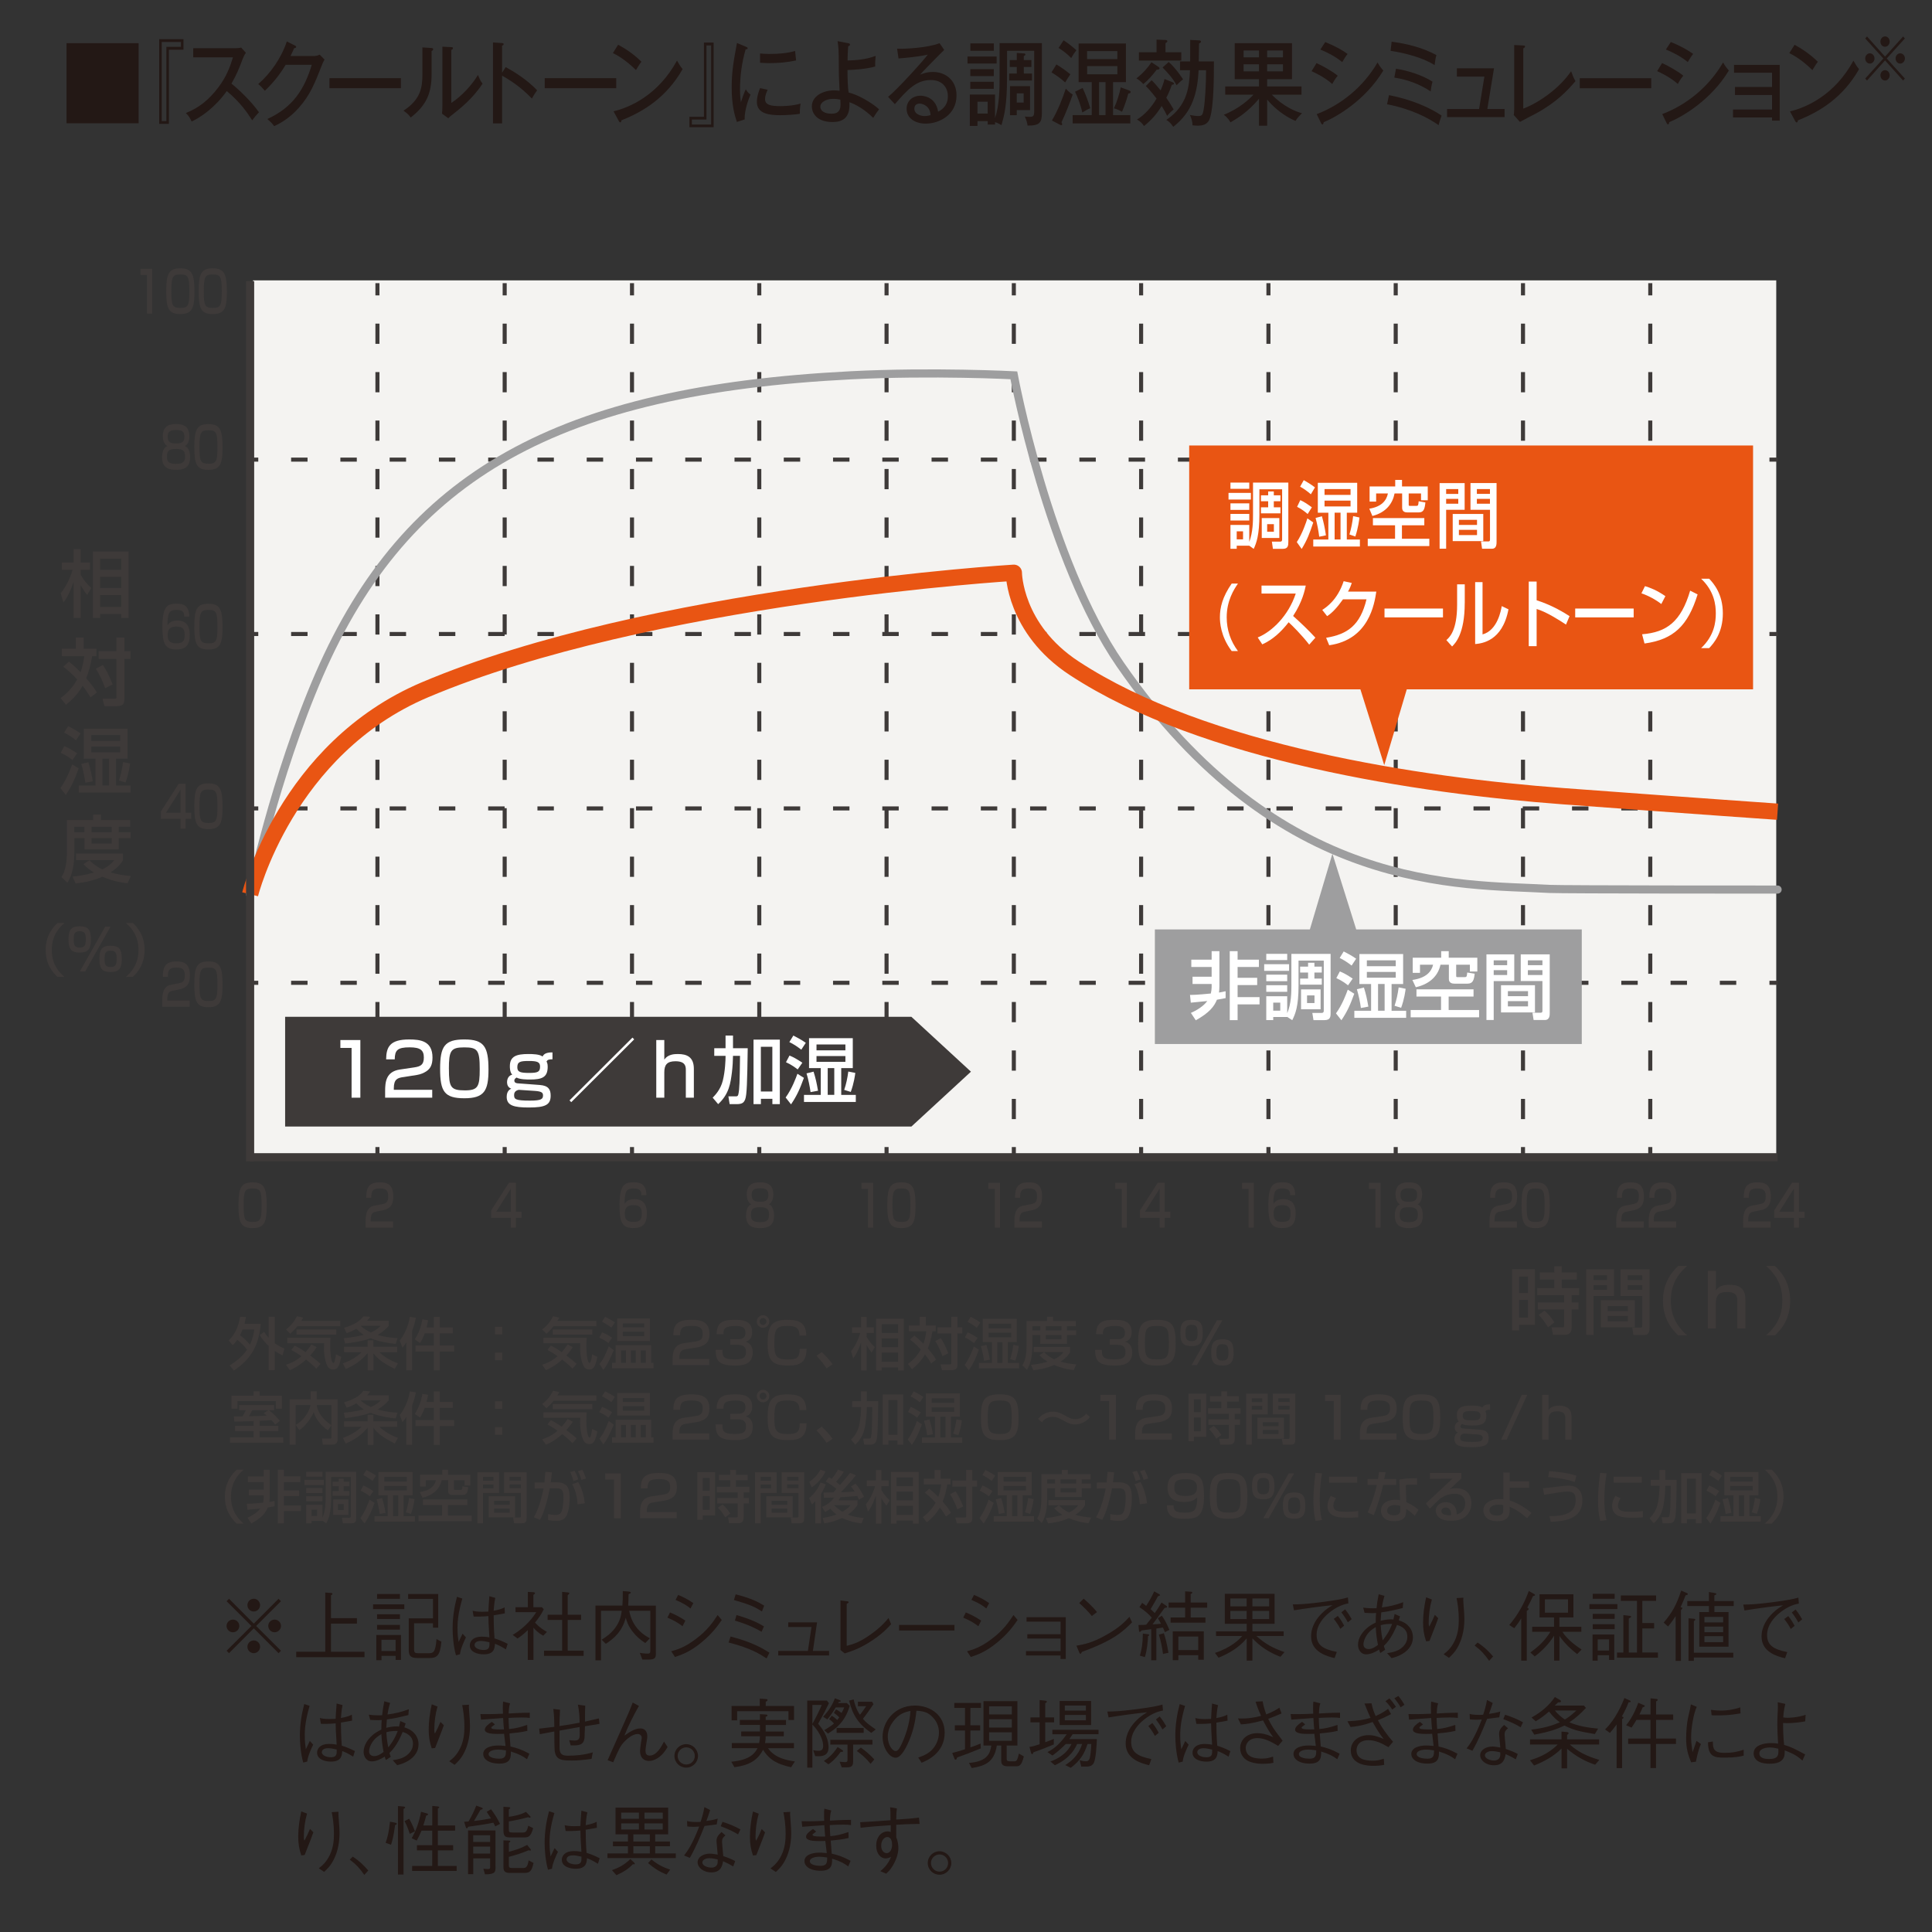 <?xml version="1.0" encoding="UTF-8"?>
<svg id="_レイヤー_1" data-name="レイヤー 1" xmlns="http://www.w3.org/2000/svg" width="500" height="500" viewBox="0 0 500 500">
  <rect x="0" y="0" width="500" height="500" fill="#333333" stroke="none"/>
  <defs>
    <style>
      .cls-1, .cls-2, .cls-3, .cls-4, .cls-5, .cls-6, .cls-7, .cls-8, .cls-9 {
        fill: none;
      }

      .cls-2 {
        stroke-dasharray: 0 0 4.18 8.36;
      }

      .cls-2, .cls-3, .cls-4, .cls-5, .cls-6, .cls-7, .cls-9 {
        stroke-miterlimit: 10;
      }

      .cls-2, .cls-3, .cls-4, .cls-6, .cls-7, .cls-9 {
        stroke: #3e3a39;
      }

      .cls-2, .cls-3, .cls-4, .cls-9 {
        stroke-width: 1.05px;
      }

      .cls-2, .cls-4, .cls-6 {
        stroke-linecap: square;
      }

      .cls-10 {
        fill: #e95513;
      }

      .cls-11 {
        fill: #f4f3f1;
      }

      .cls-12 {
        fill: #fff;
      }

      .cls-13 {
        fill: #9e9e9f;
      }

      .cls-14 {
        fill: #231815;
      }

      .cls-15 {
        fill: #3e3a39;
      }

      .cls-5 {
        stroke: #9e9e9f;
        stroke-linecap: round;
      }

      .cls-5, .cls-6, .cls-7 {
        stroke-width: 2.1px;
      }

      .cls-8 {
        stroke: #e95513;
        stroke-linejoin: round;
        stroke-width: 4.21px;
      }

      .cls-9 {
        stroke-dasharray: 0 0 4.25 8.5;
      }
    </style>
  </defs>
  <path class="cls-14" d="M487.85,18.16c-.65,0-1.2,.59-1.2,1.33s.53,1.35,1.2,1.35,1.2-.63,1.2-1.35-.52-1.33-1.2-1.33m0-8.74c-.65,0-1.2,.59-1.2,1.35s.53,1.33,1.2,1.33,1.2-.63,1.2-1.33c0-.74-.52-1.35-1.2-1.35m-3.93,4.38c-.66,0-1.21,.59-1.21,1.33s.55,1.33,1.21,1.33,1.2-.61,1.2-1.33-.53-1.33-1.2-1.33m7.85,0c-.65,0-1.2,.59-1.2,1.33s.55,1.33,1.2,1.33,1.22-.61,1.22-1.33-.53-1.33-1.22-1.33m-3.92,1.83l4.67,5.21,.46-.51-4.69-5.19,4.69-5.19-.46-.51-4.67,5.21-4.67-5.21-.46,.51,4.69,5.19-4.69,5.19,.46,.51,4.67-5.21Zm-23.21,15.77c.06,.12,.17,.29,.34,.29,.22,0,.3-.27,.3-.53,5.71-2.26,11.62-5.87,15.84-13.25-.71-.91-.76-1.03-1.45-2.21-4.91,8.99-12.27,12.14-16.43,13.13l1.39,2.57Zm-1.56-17.65c.95,.48,3.12,1.59,5.97,4.4,.74-1.27,1.13-1.8,1.41-2.16-2.21-2.19-4.44-3.53-6.02-4.4l-1.37,2.16Zm-4.48,16.64v.82h1.99v-14.43h-11.83v2.05h9.84v3.68h-9.59v2.07h9.59v3.77h-10.1v2.05h10.1Zm-27.27,1.46c.09,.19,.2,.34,.32,.34,.26,0,.32-.36,.35-.57,3.4-1.4,10.8-5.7,15.43-13.37-.69-.8-.93-1.11-1.49-2.09-3.76,6.44-9.54,11.01-15.75,13.37l1.14,2.33Zm-2.47-13.44c.65,.29,3.23,1.44,5.37,3.32,.13-.27,.67-1.3,1.41-2.14-1.34-1.13-4.11-2.67-5.49-3.27l-1.28,2.09Zm2.27-5.6c1.69,.7,3.66,1.63,5.67,3.25,.32-.58,.95-1.59,1.39-2.11-1.26-.89-2.9-1.9-5.78-3.08l-1.28,1.95Zm-22.29,10.03h18.5v-2.6h-18.5v2.6Zm-16.97-11.19V28.35c0,.31-.04,1.11-.11,1.42l1.6,1.78c.59-.34,3.53-1.85,4.2-2.21,5.37-2.91,8.24-6.06,10.17-8.34-.56-1.04-.61-1.13-1.13-2.58-2.9,4.33-8.26,8.15-12.38,9.69V12.53c.13-.07,.46-.22,.46-.51,0-.22-.17-.22-.46-.25l-2.36-.12Zm-6.95,16.56l1.73-10.53h-9.61v2.14h7.12l-1.37,8.39h-8.29v2.09h14.89v-2.09h-4.48Zm-25.95-1.23c6.47,1.27,10.8,3.61,13.35,5.41,.11-.6,.61-2.04,.76-2.48-2.86-1.97-7.77-4.18-13.61-5.29l-.5,2.36Zm1.88-6.9c3.18,.48,6.51,1.63,9.41,3.58,.17-1.49,.37-2.16,.48-2.53-2.62-1.68-6.41-2.89-9.46-3.34l-.43,2.28Zm-.97-6.93c3.42,.51,8.33,1.71,11.4,3.7,.07-.72,.24-1.83,.46-2.6-3.61-1.95-7.58-2.93-11.58-3.46l-.28,2.35Zm-17.98,18.71c.09,.19,.2,.34,.32,.34,.26,0,.32-.36,.35-.57,3.4-1.4,10.8-5.7,15.43-13.37-.69-.8-.93-1.11-1.49-2.09-3.76,6.44-9.54,11.01-15.75,13.37l1.14,2.33Zm-2.47-13.44c.65,.29,3.23,1.44,5.37,3.32,.13-.27,.67-1.3,1.41-2.14-1.34-1.13-4.11-2.67-5.49-3.27l-1.28,2.09Zm2.27-5.6c1.69,.7,3.66,1.63,5.67,3.25,.32-.58,.95-1.59,1.39-2.11-1.25-.89-2.9-1.9-5.78-3.08l-1.28,1.95Zm-9.67,5.65h-4.09v-1.83h4.09v1.83Zm-4.09-5.41h4.09v1.78h-4.09v-1.78Zm-2.12,5.41h-3.98v-1.83h3.98v1.83Zm-3.98-5.41h3.98v1.78h-3.98v-1.78Zm6.1,12.7c2.68,3.25,5.87,4.93,7.33,5.53,.63-.94,.85-1.15,1.69-1.99-1.6-.36-5.04-1.9-7.79-4.79h7.66v-2.14h-8.89v-1.88h6.43V11.18h-14.83v9.31h6.28v1.88h-8.74v2.14h7.31c-1.04,1.11-3.57,3.56-7.68,5.19,.95,.65,1.54,1.61,1.73,1.97,1.62-.96,4.5-2.62,7.38-6.11v6.97h2.12v-6.78Zm-27.07-8.3c1.43,1.47,2.51,2.62,3.64,4.6,.45-.46,1.17-1.2,1.67-1.52-.39-.6-1.91-2.91-3.72-4.5l-1.58,1.42Zm-2.88-1.35c-.84,1.25-1.99,2.7-3.89,4.18,.71,.41,1.27,.87,1.79,1.47,1.23-1.01,2.15-2.02,3.46-3.73,.28,0,.74-.02,.74-.34,0-.14-.13-.29-.24-.36l-1.86-1.23Zm3.38,4.35c-.17,.72-.32,1.32-1,2.93-1.49-1.8-1.64-1.97-2.34-2.62l-1.49,1.49c1.34,1.35,2.47,2.84,2.77,3.25-1.27,2.24-3.09,4.23-5.06,5.43,.71,.38,1.32,.89,1.82,1.68,1.88-1.52,3.29-3.08,4.57-5.19,.67,1.06,1.08,1.85,1.41,2.55,.35-.41,.89-1.04,1.69-1.64-.26-.46-.78-1.39-1.9-3.03,.15-.27,.82-1.59,1.45-3.39,.22,0,.54-.02,.54-.29,0-.19-.24-.29-.39-.36l-2.05-.82Zm.26-6.93v-2.36c.26-.15,.48-.29,.48-.51,0-.27-.32-.31-.46-.31l-2.34-.1v3.27h-4.56v2.16h10.97v-2.16h-4.09Zm6.34,4.64c-.21,4.01-.49,9.06-6.12,12.86,.84,.53,1.02,.74,1.8,1.78,5.06-3.92,6.23-8.89,6.56-14.64h1.92c0,3.68-.26,8.01-.61,10.1-.26,1.49-.43,1.76-1.45,1.76-.39,0-1.17-.08-2.12-.27,.37,.77,.67,1.71,.67,2.67,.37,.05,.78,.09,1.34,.09,1.17,0,2.56-.21,3.12-1.8,1.08-3.1,1.08-11.06,1.08-14.83h-3.92c0-.68,.07-3.92,.07-4.64,.22-.09,.5-.22,.5-.46,0-.31-.32-.34-.44-.34l-2.34-.12c0,.8-.02,4.67-.02,5.56h-2.62v2.28h2.57Zm-17.92,4.44c-.32,1.59-.97,3.75-1.77,5.44,.3,.07,.91,.19,2.1,.87,.48-1.13,1.08-2.65,1.62-4.69,.35-.08,.61-.12,.61-.44,0-.19-.19-.31-.37-.38l-2.18-.8Zm-11.83,1.11c.63,1.32,1.49,3.51,1.88,5.39,1.1-.67,1.41-.84,2.06-1.1-.48-1.71-1.3-3.83-1.97-5.24l-1.97,.96Zm-3.96,8.53c.19,.1,.34,.15,.43,.15,.11,0,.2-.12,.2-.24,0-.17-.09-.34-.17-.53,1.06-2.23,2.27-5.34,2.9-7.16-.8-.53-1.21-.91-1.79-1.54-.82,2.48-2.03,5.65-3.59,8.25l2.03,1.08Zm-2.14-13.53c1.17,.7,2.45,1.61,3.55,2.62,.35-.63,.91-1.51,1.34-2.11-1.04-.87-2.38-1.83-3.61-2.55l-1.27,2.05Zm1.84-6.32c1.02,.65,2.15,1.46,3.27,2.62,.47-.84,.8-1.32,1.34-2.02-1.28-1.13-1.86-1.61-3.31-2.57l-1.3,1.97Zm7.38,.82h7.83v2.07h-7.83v-2.07Zm3.1,8.03h1.67v8.54h-1.67v-8.54Zm4.74-2.02h-7.83v-2.12h7.83v2.12Zm-1.12,10.56v-8.54h3.33V11.25h-12.25v10h3.4v8.54h-4.94v2.14h14.93v-2.14h-4.48Zm-36.94-10.1h6.08v-1.8h-6.08v1.8Zm-.72-3.25h7.53v-1.82h-7.53v1.82Zm14.56-.89v-1.04c.32-.17,.43-.24,.43-.38,0-.27-.28-.31-.43-.31l-1.82-.12v1.85h-1.82v1.78h1.82v1.69h-1.97v1.82h5.91v-1.82h-2.12v-1.69h1.97v-1.78h-1.97Zm-.04,10.99h-1.78v-2.38h1.78v2.38Zm-3.53-4.25v7.52h1.75v-1.32h3.44v-6.2h-5.19Zm-10.28,.69h6.08v-1.82h-6.08v1.82Zm.02-9.83h6.08v-1.92h-6.08v1.92Zm4.48,16.23h-2.64v-3.06h2.64v3.06Zm3.08-9.28c0,2.69,0,6.92-1.17,10.46v-6.1h-6.53v8.12h1.99v-1.23h2.64v.89h1.9v-.63c.11,.02,.8,.24,1.67,.77,.67-2.4,1.43-5.05,1.43-12.26v-6.97h7.03v15.53c0,1.4-.19,1.56-1.34,1.56-.63,0-.87-.05-1.08-.09,.37,.87,.61,1.59,.71,2.35,3.14,.05,3.7-.84,3.7-3.22V11.16h-10.95v8.94Zm-17.85,9.69c-.3,.09-.87,.24-1.56,.24-.87,0-2.64-.41-2.64-1.9,0-1.01,.71-1.32,1.34-1.32,.76,0,1.54,.41,1.99,.86,.71,.72,.8,1.49,.87,2.12m2.32-18.61c-3.05,1.2-8.96,1.52-10.99,1.42l.37,2.53c1.54-.12,5.35-.46,7.55-.99-.93,1.39-8.11,9.26-10.25,10.92l1.75,1.9c3.42-3.97,5.67-6.25,9.31-6.25,2.88,0,4.41,1.85,4.41,4.21,0,2.76-2.01,3.72-2.53,3.99-.63-4.14-4.28-4.14-4.54-4.14-2.12,0-3.61,1.42-3.61,3.37,0,2.45,2.18,3.85,4.98,3.85,3.37,0,7.94-2.19,7.94-7.29,0-4.06-2.98-6.08-6.08-6.08-1.6,0-2.68,.43-3.36,.7,.69-.79,5.48-5.7,6.25-6.4l-1.19-1.73Zm-25.67,14.62c.02,.65,.04,.94,.04,1.3,0,1.85-1.02,2.33-2.29,2.33-1.97,0-2.94-.8-2.94-1.83s1.32-2.02,3.4-2.02c.82,0,1.41,.12,1.8,.21m-.74-15.15c.09,.55,.28,1.61,.3,3.8,.02,5.12,.04,5.41,.22,9.06-.57-.07-.91-.12-1.37-.12-2.88,0-5.8,1.47-5.8,4.16,0,1.78,1.32,4.04,5.34,4.04,2.43,0,4.65-.89,4.37-5.12,1.36,.43,3.81,1.71,6.17,4.04,.69-1.13,.78-1.23,1.52-2.21-1.95-1.8-5.73-3.89-7.86-4.33-.26-1.01-.32-4.18-.32-5.84,1.28-.02,4.8-.22,7.18-.91-.04-.8,.02-2.02,.11-2.74-1.6,.58-3.63,1.11-7.27,1.18,0-.27,.02-1.92,.17-3.68,.26-.09,.46-.17,.46-.43,0-.24-.19-.31-.43-.36l-2.79-.53Zm-20.04,12.14c-.47,1.16-.84,2.35-.84,3.61,0,3.13,3.4,3.42,6.04,3.42,1.47,0,3.66-.12,5.08-.36-.02-1.32,.11-2.19,.2-2.64-2.32,.65-4.63,.65-5.35,.65-2.29,0-3.85-.29-3.85-1.78,0-1.01,.41-1.88,.67-2.45l-1.95-.43Zm-.02-6.54c.56,.02,1.25,.1,2.32,.1,2.36,0,4.72-.19,7.01-.7-.04-.34-.19-1.97-.26-2.45-2.1,.6-4.18,.77-6.73,.77-1.1,0-1.75-.08-2.34-.12v2.41Zm-5.97-5.12c-.84,4.54-1.37,7.31-1.37,11.52,0,4.59,.76,7.16,1.34,8.92l2.03-.65c-.11-2.6,1.21-5.74,1.5-6.42-.76-.55-1.04-1.1-1.22-1.39-.39,.77-1.02,2.55-1.25,3.34-.15-.97-.24-1.69-.24-3.27,0-3.51,.46-7,1.45-10.39,.26-.02,.52-.05,.52-.29,0-.22-.17-.29-.48-.41l-2.29-.96Zm-11.66,19.81h3.76V11.76h1.21v20.46h-4.98v-1.27Zm-.65,1.99h6.27V11.01h-2.51V30.22h-3.76v2.72Zm-18.24-1.54c.06,.12,.17,.29,.34,.29,.22,0,.3-.27,.3-.53,5.71-2.26,11.62-5.87,15.84-13.25-.72-.91-.76-1.03-1.45-2.21-4.91,8.99-12.27,12.14-16.42,13.13l1.39,2.57Zm-1.56-17.65c.95,.48,3.11,1.59,5.97,4.4,.74-1.27,1.12-1.8,1.41-2.16-2.2-2.19-4.44-3.53-6.02-4.4l-1.36,2.16Zm-17.64,9.09h18.5v-2.6h-18.5v2.6Zm-11.04-4.04v-6.97c.15-.05,.41-.1,.41-.37,0-.19-.13-.27-.39-.29l-2.38-.17V31.93h2.36v-12.34c1.82,.99,4.87,2.91,7.71,5.92,.69-1.23,1.1-1.78,1.36-2.14-2.57-2.72-5.86-4.76-8.13-6.01l-.93,1.44Zm-15.45-6.72v15.47c0,.67-.04,1.39-.09,1.88l1.62,1.2c.39-.44,.47-.48,1.21-1.06,1.54-1.2,5.13-3.99,7.66-7.91-.54-.7-.61-.84-1.19-2.24-1.62,2.69-4.22,5.48-6.9,7.24V12.93c.21-.12,.43-.22,.43-.44,0-.27-.19-.27-.43-.29l-2.32-.12Zm-5.17,.22v7.05c0,3.53-.59,6.49-4.89,9.31,1.13,.82,1.43,1.16,1.86,1.78,4.18-3.25,5.41-6.44,5.41-11.3v-5.92c.17-.07,.41-.21,.41-.46,0-.29-.28-.29-.5-.32l-2.29-.15Zm-24.06,10.54h18.5v-2.6h-18.5v2.6Zm-10.08-8.32c.61-1.25,.74-1.54,.95-2.04,.19,0,.52-.07,.52-.31,0-.22-.19-.31-.3-.36l-2.12-1.06c-1.45,4.33-4.2,8.24-7.4,11.03,.78,.65,.84,.74,1.73,1.73,2.36-2.28,3.89-4.28,5.37-6.71h6.75c-1.86,6.23-4.85,11.01-11.49,14.02,.91,.8,1.23,1.11,1.77,1.85,1.08-.51,3.74-1.76,6.43-4.81,2.9-3.29,4.09-6.32,5.91-10.96,.26-.65,.34-.87,.69-1.47l-1.26-1.27c-.39,.17-.78,.36-1.47,.36h-6.08Zm-14.89,.34c-.78,2.57-1.69,5-3.79,7.79-2.43,3.2-4.98,5.26-8.4,6.63,.74,.72,1.02,1.18,1.5,2.19,2.2-1.03,5.89-3.41,9.09-7.88,3.53,2.91,5.39,5.7,6.58,7.57,.74-.99,.84-1.08,1.75-2.09-2.1-2.96-5.28-5.94-7.12-7.41,1.39-2.41,1.99-3.95,2.92-6.42,.24-.6,.46-1.06,.82-1.56l-1.23-1.35c-.34,.12-1.12,.17-1.47,.17h-10.93v2.36h10.28Zm-13.46-2.72h-3.77V31.33h-1.21V10.87h4.98v1.27Zm.65-1.99h-6.28v21.93h2.51V12.86h3.77v-2.72ZM17.22,31.91h18.65V11.18H17.22V31.91Z"/>
  <g>
    <path class="cls-14" d="M243.15,479.93c1.21,0,2.22,.97,2.22,2.22s-.99,2.22-2.22,2.22-2.22-1.01-2.22-2.22,1.01-2.22,2.22-2.22m0-.83c-1.66,0-3.05,1.35-3.05,3.05s1.37,3.03,3.05,3.03,3.05-1.37,3.05-3.03-1.39-3.05-3.05-3.05m-13.52-3.68c1.07,0,1.25,1.33,1.25,1.98,0,1.29-.61,2.2-1.42,2.2-.59,0-1.41-.55-1.41-1.94s.83-2.24,1.58-2.24m.73-7.68c.1,.77,.1,1.46,.1,3.34-2.18,.14-5.66,.4-7.84,.51l.1,1.44c2.39-.3,5.68-.53,7.8-.67v1.76c-.22-.08-.47-.16-.89-.16-1.21,0-2.87,1.13-2.87,3.68,0,2.12,1.19,3.32,2.43,3.32,.02,0,.75,0,1.42-.42-.83,2.1-2.16,3.21-2.79,3.72l1.54,.65c.61-.59,.97-.95,1.48-1.74,.79-1.21,1.66-3.09,1.66-4.91,0-.65-.14-1.96-.55-2.71,0-.47-.02-2.79,0-3.3,1.27-.08,3.32-.2,6.04-.22l-.16-1.64c-1.66,.24-3.74,.38-5.88,.51,0-1.41,.06-2.1,.16-2.89l-1.76-.3Zm-16.29,12.98c.02,1.33-.1,2.16-1.72,2.16-.97,0-2.77-.22-2.77-1.21,0-.71,1.13-1.15,2.47-1.15,.53,0,1.07,.06,2.02,.2m5.52-6.59c-2.04,.67-2.99,.91-4.71,1.07-.06-.81-.14-2.49-.14-2.87,.75-.04,2.1-.12,3.42-.12,1.11,0,1.52,.06,2.08,.12v-1.35c-2.26,0-4.41,.14-5.46,.2,.04-.91,.1-1.96,.36-2.63l-1.8-.46c-.04,.4-.08,.77-.08,1.74,0,.61,.02,.99,.04,1.4-3.3,.16-4.91,.12-5.84,.1l.16,1.44c.81-.04,4.83-.36,5.72-.42,.12,1.82,.12,2.04,.22,2.95-.14-.02-.81,0-.97,0-1.68,0-2.3-.12-2.3-.46,0-.14,.08-.2,.28-.34,.44-.32,.47-.34,.65-.51l-.81-.65c-.91,.63-1.8,1.29-1.8,2.02,0,1.01,1.94,1.11,3.34,1.11,.89,0,1.31-.02,1.64-.04,.06,.44,.32,2.65,.38,3.15-1.01-.1-1.5-.12-1.88-.12-2.08,0-3.9,.67-3.9,2.22,0,1.15,1.21,2.47,4.23,2.47s2.93-1.8,2.93-3.13c2.14,.65,3.13,1.23,4.18,2l.61-1.44c-2.14-1.15-3.34-1.5-4.89-1.86-.12-1.52-.22-2.73-.26-3.38,1.03-.1,3.11-.28,4.63-.67l-.04-1.54Zm-16.84-5.11c.24,1.25,.57,2.95,.57,5.66,0,1.48-.12,3.44-1.07,5.42-.95,1.96-2.02,2.79-2.85,3.44l1.39,.93c.95-.91,1.52-1.48,2.18-2.63,1.03-1.78,1.8-4.25,1.8-7.42,0-.93-.04-1.35-.24-4.14-.06-.67-.06-.89-.02-1.37l-1.76,.1Zm-7.88-.22c-.47,2.16-.79,4.33-.79,6.53,0,1.72,.22,3.23,.79,4.87l.87-.1c1.64-4.2,1.84-4.67,2.26-5.88l-.87-.87c-.47,1.09-.93,2.1-1.44,3.03-.12-.32-.16-.46-.16-.87,0-2.08,.26-4.14,.83-6.13l-1.48-.57Zm-8.35,3.82c2.22,.89,3.03,1.23,4.49,2.12l.61-1.29c-1.37-.79-3.21-1.52-4.63-1.96l-.47,1.13Zm-4.22-4.95c-.26,1.6-.69,2.93-.99,3.82-.4,.04-.59,.04-1.09,.04-1.35,0-1.9-.12-2.41-.26l.06,1.41c.32,.04,.77,.1,1.66,.1,.2,0,1.21-.06,1.42-.06-1.84,4.79-3.11,6.43-3.92,7.48l1.5,.61c1.5-2.63,2.69-5.42,3.8-8.25,1.05-.12,2.51-.3,3.15-.4l.26-1.5c-.49,.16-.99,.32-2.93,.61,.38-1.01,.44-1.17,.97-2.83l-1.48-.77Zm3.44,13.56v.61c0,1.05-.77,1.5-1.58,1.5-.97,0-2.39-.44-2.39-1.35,0-.57,.73-1.09,1.8-1.09,.79,0,1.6,.2,2.18,.32m.99-7.1c-.81,.75-1.31,1.31-1.31,2.34,0,.4,.28,2.97,.32,3.52-.59-.1-1.37-.26-2.06-.26-1.6,0-3.15,.85-3.15,2.24,0,1.27,1.37,2.61,3.6,2.61,2.47,0,2.81-1.82,2.99-2.89,1.13,.51,1.68,.77,2.63,1.35l.51-1.39c-.77-.4-1.44-.73-3.09-1.29-.2-2.24-.32-3.42-.32-3.74,0-.77,.26-1.09,.89-1.62l-1.03-.87Zm-22.46,8.21c0-.12-.1-.24-.18-.32l-.97-.89c-1.62,1.6-3.25,2.35-4.75,2.87l1.15,1.31c1.64-.73,2.99-1.52,4.27-2.85,.08,.02,.16,.04,.26,.04,.12,0,.22-.04,.22-.16m9.16,1.52c-1.56-.51-3.11-1.19-4.85-2.63l-.87,.93c1.64,1.44,3.11,2.3,4.79,2.99l.93-1.29Zm-5.26-4.18h-4.27v-1.86h4.27v1.86Zm-2.83-8.96h-4.59v-1.61h4.59v1.61Zm6.17,0h-4.73v-1.61h4.73v1.61Zm-6.17,2.77h-4.59v-1.59h4.59v1.59Zm2.83,3.11h-4.27v-1.86h4.27v1.86Zm3.34-3.11h-4.73v-1.59h4.73v1.59Zm3.38,7.38v-1.19h-5.34v-1.86h3.82v-1.23h-3.82v-1.86h3.36v-6.91h-13.62v6.91h3.21v1.86h-3.88v1.23h3.88v1.86h-5.3v1.19h17.69Zm-32.04,2.77c.08-.59,.12-.99,.63-2.34,.4-1.03,.71-1.62,.91-2.04l-.87-.97c-.14,.3-.87,1.82-1.03,2.16-.14-1.01-.28-1.86-.28-3.64,0-2.1,.28-4.22,1.25-7.6l-1.39-.46c-.71,2.67-1.13,5.42-1.13,8.19,0,1.72,.2,4.61,.87,6.95l1.03-.26Zm7.62-3.13c.04,1.17,.02,2-1.48,2-1.23,0-2.37-.49-2.37-1.31,0-.28,.18-1.03,1.66-1.03,.47,0,1.27,.12,2.2,.34m4.69,.4c-1.46-.75-2.39-1.07-3.38-1.39-.2-2.53-.22-4.55-.22-5.98,1.44-.22,2.2-.38,2.89-.51l-.06-1.54c-.57,.28-1.27,.59-2.83,.87,.04-.47,.12-2,.42-3.34l-1.54-.42c-.1,1.33-.22,3.03-.26,3.98-.44,.02-.81,.04-1.6,.04-1.29,0-1.74-.1-2.47-.26l.26,1.5c.79,.04,2.37,.02,3.82-.12,0,1.31,.04,1.74,.26,5.52-.63-.14-1.33-.2-1.98-.2-2.28,0-3.09,1.23-3.09,2.26,0,1.82,2.18,2.32,3.58,2.32,2.69,0,2.85-1.5,2.93-2.73,.67,.26,1.33,.51,2.83,1.44l.46-1.44Zm-17.1,1.23l-1.27-.67c-.3,1.98-.87,1.98-1.52,1.98h-2.51c-.77,0-1.09,0-1.09-.73v-2.16c1.58-.42,3.15-.87,5.11-1.7,.28,.06,.34,.08,.4,.08,.04,0,.2,0,.2-.16,0-.06-.02-.14-.14-.28l-.83-1.03c-1.48,.83-3.09,1.35-4.73,1.78v-2.32c.18-.12,.36-.22,.36-.4,0-.14-.16-.18-.36-.18l-1.41-.06v6.97c0,1.33,.75,1.46,1.9,1.46h3.32c1.58,0,2.06-.3,2.57-2.59m-8.67-10.09c-.61-1.25-1.19-2.26-2.32-3.8l-1.13,.67c.24,.36,.55,.81,1.11,1.7-2.06,.38-3.09,.53-4.41,.67,.55-.93,1.31-2.2,1.68-2.89,.3-.06,.59-.14,.59-.34,0-.14-.22-.22-.34-.26l-1.33-.49c-.75,1.82-1.01,2.34-2,4.1-.36,.04-.57,.04-1.15,.08l.42,1.35c.1,.3,.18,.36,.28,.36,.14,0,.24-.18,.36-.42,2.95-.42,4.69-.67,6.51-1.05,.22,.38,.38,.73,.49,.95l1.23-.63Zm8.57,1.09l-1.27-.63c-.36,1.68-.77,1.76-1.46,1.76h-2.63c-.87,0-.93-.16-.93-.77v-2.1c1.54-.24,3.11-.59,4.97-1.09,.08,.04,.34,.12,.47,.12,.06,0,.18-.02,.18-.16,0-.12-.08-.2-.14-.26l-1.05-1.09c-1.29,.73-3.07,1.11-4.43,1.29v-1.94c.12-.06,.36-.2,.36-.38,0-.14-.22-.18-.34-.18l-1.42-.1v6.15c0,1.6,.55,1.78,1.82,1.78h3.36c1.17,0,1.86,0,2.51-2.41m-11.14,6.59h-4.37v-1.79h4.37v1.79Zm0-3.01h-4.37v-1.73h4.37v1.73Zm1.39,6.41v-9.38h-7.1v11.32h1.35v-4.1h4.37v2.12c0,.42,0,.65-.61,.65-.28,0-.49-.02-1.15-.08l.42,1.44c2.73,.02,2.73-.67,2.73-1.98m-23.55-11.79c.55,1.01,.91,1.9,1.35,3.3l1.35-.67c-.51-1.33-.93-2.22-1.5-3.25l-1.19,.61Zm4.85,1.13c.32-.93,.44-1.39,.75-2.55,.22-.06,.49-.12,.49-.34,0-.16-.12-.18-.38-.26l-1.44-.4c-.57,3.07-1.44,5.11-2.41,6.85l1.29,.61c.42-.73,.67-1.25,1.25-2.57h2.77v3.76h-3.96v1.35h3.96v4.02h-5.2v1.29h11.52v-1.29h-4.87v-4.02h3.96v-1.35h-3.96v-3.76h4.47v-1.35h-4.47v-4.37c.24-.12,.36-.18,.36-.32,0-.18-.24-.2-.34-.22l-1.46-.14v5.05h-2.32Zm-8.35,5.01c.38-1.15,.71-2.47,1.05-5.09,.46-.2,.46-.28,.46-.36,0-.2-.32-.26-.42-.28l-1.35-.26c-.28,2.75-.67,4.14-1.13,5.46l1.39,.51Zm1.8,7.68h1.44v-16.98c.18-.1,.42-.2,.42-.36,0-.22-.32-.24-.47-.26l-1.39-.12v17.71Zm-12.47-3.86c1.68,1.29,2.51,2.18,3.76,3.96l1.03-1.13c-.87-1.01-2.02-2.28-4.02-3.6l-.77,.77Zm-4.67-12.27c.24,1.25,.57,2.95,.57,5.66,0,1.48-.12,3.44-1.07,5.42-.95,1.96-2.02,2.79-2.85,3.44l1.39,.93c.95-.91,1.52-1.48,2.18-2.63,1.03-1.78,1.8-4.25,1.8-7.42,0-.93-.04-1.35-.24-4.14-.06-.67-.06-.89-.02-1.37l-1.76,.1Zm-7.88-.22c-.47,2.16-.79,4.33-.79,6.53,0,1.72,.22,3.23,.79,4.87l.87-.1c1.64-4.2,1.84-4.67,2.26-5.88l-.87-.87c-.47,1.09-.93,2.1-1.44,3.03-.12-.32-.16-.46-.16-.87,0-2.08,.26-4.14,.83-6.13l-1.48-.57Z"/>
    <path class="cls-14" d="M460.22,452.56c.04,.3,.02,.77,.02,.87,0,1.17-.51,1.8-2.43,1.8-.49,0-2.49,0-2.49-1.46,0-.83,.75-1.13,1.05-1.25,.65-.24,1.29-.28,1.62-.28,.81,0,1.8,.22,2.24,.32m6.95,1.48c-2.75-1.46-3.6-1.92-5.46-2.47-.22-2.45-.26-3.52-.26-5.66,.57,.02,.81,.04,1.05,.04,1.56,0,3.13-.2,4.67-.46l.12-1.7c-2,.71-4.31,.77-4.65,.77-.47,0-.77-.04-1.13-.1,.04-.67,.08-1.72,.51-3.5l-1.96-.42c.02,.38,.04,.65,.04,1.35,0,.55-.02,.61-.06,1.4-.06,.85-.08,2.37-.08,3.11,0,1.31,.08,3.13,.2,4.85-.51-.08-.93-.14-1.82-.14-1.52,0-4.51,.38-4.51,2.69,0,.89,.47,1.58,1.15,2,1.01,.65,2.69,.65,2.99,.65,1.7,0,3.4-.36,3.82-2.08,.08-.38,.08-.93,.08-1.37,2.61,.95,3.68,1.82,4.59,2.63l.71-1.6Zm-25.15-3.15c.02,3.8,1.7,3.98,4.22,3.98,2.85,0,3.96-.26,5.01-.51v-1.54c-1.31,.44-2.57,.81-4.93,.81-1.42,0-2.65-.16-2.97-1.62-.04-.18-.08-1.11-.08-1.31l-1.25,.2Zm.93-7.01c.28,.04,.47,.06,.99,.06,2.02,0,3.46,0,6.49-.51l-.06-1.56c-1.84,.63-3.78,.83-4.75,.83-1.5,0-2.32-.12-2.83-.2l.16,1.39Zm-5.36-2.79c-.04,.22-.06,.32-.22,1.17-.08,.44-.12,.63-.55,2.47-.24,1.07-.46,3.4-.46,5.09,0,2.65,.46,4.25,1.29,6.27l1.23-.16c.55-2.75,1.01-3.9,1.31-4.57l-1.15-.83c-.61,1.86-.77,2.3-1.03,2.93-.04-.4-.06-.47-.14-1.07-.12-.89-.22-1.74-.22-2.83,0-1.31,.16-2.63,.38-3.92,.36-2.08,.71-3.01,1.07-3.92l-1.5-.63Zm-15.57-.75c0-.14-.14-.22-.24-.26l-1.39-.63c-.67,1.66-2.24,5.44-5.01,8.13l1.25,.89c.55-.61,.91-1.05,1.74-2.18v11.3h1.41v-12.65c.24-.18,.36-.26,.36-.42,0-.18-.1-.2-.42-.3,.63-1.11,1.21-2.24,1.74-3.66,.38-.02,.55-.06,.55-.24m11.72,11.02v-1.41h-5.15v-4.83h4.43v-1.4h-4.43v-3.36c.32-.2,.42-.26,.42-.42,0-.2-.36-.24-.38-.24l-1.48-.16v4.18h-2.87c.16-.3,.38-.77,.87-1.88,.3-.06,.51-.12,.51-.32,0-.1-.18-.18-.26-.22l-1.41-.61c-1.21,3.34-2.55,5.07-3.15,5.82l1.41,.61c.51-.73,.75-1.13,1.27-2h3.62v4.83h-5.78v1.41h5.78v6.23h1.44v-6.23h5.15Zm-19.85,4.12c-3.27-.99-5.46-2.04-7.62-3.98h7.58v-1.33h-8.29v-1.15c.16-.12,.4-.32,.4-.47,0-.08-.08-.24-.47-.28l-1.37-.12v2.02h-8.15v1.33h7.16c-2.55,2.57-5.42,3.52-7.18,4.08l1.07,1.35c2.61-1.03,5.11-2.39,7.1-4.39v5.13h1.44v-5.07c2.14,1.84,4.53,3.23,7.26,4.12l1.07-1.23Zm-5.92-12.78c-1.07,.97-1.8,1.62-2.99,2.32-.97-.65-1.84-1.4-2.57-2.32h5.56Zm5.62,4.69c-2.55-.24-5.09-.63-7.44-1.64,1.46-.97,2.75-2.06,4.29-3.72l-.51-.61h-7.58c.3-.28,.63-.55,.89-.83,.36,0,.75,0,.75-.28,0-.16-.2-.3-.34-.38l-1.25-.73c-1.5,2.26-3.66,4-6.04,5.3l1.09,.99c1.35-.81,2.3-1.56,3.44-2.53,1.03,1.39,1.98,2.18,2.79,2.79-2.1,.89-3.96,1.48-7.42,1.9l.81,1.29c3.96-.73,5.74-1.37,7.82-2.35,2.45,1.25,4.1,1.56,7.86,2.2l.83-1.39Zm-24.54-2.47c2.22,.89,3.03,1.23,4.49,2.12l.61-1.29c-1.37-.79-3.21-1.52-4.63-1.96l-.47,1.13Zm-4.22-4.95c-.26,1.6-.69,2.93-.99,3.82-.4,.04-.59,.04-1.09,.04-1.35,0-1.9-.12-2.41-.26l.06,1.41c.32,.04,.77,.1,1.66,.1,.2,0,1.21-.06,1.42-.06-1.84,4.79-3.11,6.43-3.92,7.48l1.5,.61c1.5-2.63,2.69-5.42,3.8-8.25,1.05-.12,2.51-.3,3.15-.4l.26-1.5c-.49,.16-.99,.32-2.93,.61,.38-1.01,.44-1.17,.97-2.83l-1.48-.77Zm3.44,13.56v.61c0,1.05-.77,1.5-1.58,1.5-.97,0-2.39-.44-2.39-1.35,0-.57,.73-1.09,1.8-1.09,.79,0,1.6,.2,2.18,.32m.99-7.1c-.81,.75-1.31,1.31-1.31,2.34,0,.4,.28,2.97,.32,3.52-.59-.1-1.37-.26-2.06-.26-1.6,0-3.15,.85-3.15,2.24,0,1.27,1.37,2.61,3.6,2.61,2.47,0,2.81-1.82,2.99-2.89,1.13,.51,1.68,.77,2.63,1.35l.51-1.39c-.77-.4-1.44-.73-3.09-1.29-.2-2.24-.32-3.42-.32-3.74,0-.77,.26-1.09,.89-1.62l-1.03-.87Zm-18.15,6.59c.02,1.33-.1,2.16-1.72,2.16-.97,0-2.77-.22-2.77-1.21,0-.71,1.13-1.15,2.47-1.15,.53,0,1.07,.06,2.02,.2m5.52-6.59c-2.04,.67-2.99,.91-4.71,1.07-.06-.81-.14-2.49-.14-2.87,.75-.04,2.1-.12,3.42-.12,1.11,0,1.52,.06,2.08,.12v-1.35c-2.26,0-4.41,.14-5.46,.2,.04-.91,.1-1.96,.36-2.63l-1.8-.46c-.04,.4-.08,.77-.08,1.74,0,.61,.02,.99,.04,1.4-3.3,.16-4.91,.12-5.84,.1l.16,1.44c.81-.04,4.83-.36,5.72-.42,.12,1.82,.12,2.04,.22,2.95-.14-.02-.81,0-.97,0-1.68,0-2.3-.12-2.3-.46,0-.14,.08-.2,.28-.34,.44-.32,.47-.34,.65-.51l-.81-.65c-.91,.63-1.8,1.29-1.8,2.02,0,1.01,1.94,1.11,3.34,1.11,.89,0,1.31-.02,1.64-.04,.06,.44,.32,2.65,.38,3.15-1.01-.1-1.5-.12-1.88-.12-2.08,0-3.9,.67-3.9,2.22,0,1.15,1.21,2.47,4.23,2.47s2.93-1.8,2.93-3.13c2.14,.65,3.13,1.23,4.18,2l.61-1.44c-2.14-1.15-3.34-1.5-4.89-1.86-.12-1.52-.22-2.73-.26-3.38,1.03-.1,3.11-.28,4.63-.67l-.04-1.54Zm-18.09-6.13c.51,.48,1.19,1.27,1.76,2.16l.97-.71c-.46-.71-1.15-1.6-1.7-2.18l-1.03,.73Zm2.32-.77c.51,.63,1.25,1.66,1.6,2.35l.99-.65c-.34-.63-.93-1.52-1.56-2.28l-1.03,.57Zm-2.73,15.65c-1.29,.4-1.72,.51-2.85,.51-2.18,0-4.22-.44-4.22-2.75,0-.81,.44-2.55,3.11-2.55,1.8,0,3.4,.79,5.15,1.8l1.19-1.39c-.16-.2-.97-1.13-1.13-1.35-1.56-1.98-2.3-3.32-2.79-4.22,.69-.3,1.86-.77,3.4-1.6l-.77-1.35c-.55,.4-1.44,1.07-3.21,1.86-.34-.77-.79-1.82-1.07-3.3l-1.82,.06c.26,.63,.67,1.76,1.56,3.72-1.78,.49-2.99,.73-5.98,.87l.81,1.48c1.13-.1,2.83-.26,5.72-1.29,1.15,2.06,1.78,3.01,2.85,4.39-1.13-.47-2.41-.99-3.9-.99-2.59,0-4.61,1.58-4.61,3.96,0,3.88,4.67,3.98,5.74,3.98,.97,0,1.96-.04,2.91-.26l-.1-1.6Zm-17.51-2.16c.02,1.33-.1,2.16-1.72,2.16-.97,0-2.77-.22-2.77-1.21,0-.71,1.13-1.15,2.47-1.15,.53,0,1.07,.06,2.02,.2m5.52-6.59c-2.04,.67-2.99,.91-4.71,1.07-.06-.81-.14-2.49-.14-2.87,.75-.04,2.1-.12,3.42-.12,1.11,0,1.52,.06,2.08,.12v-1.35c-2.26,0-4.41,.14-5.46,.2,.04-.91,.1-1.96,.36-2.63l-1.8-.46c-.04,.4-.08,.77-.08,1.74,0,.61,.02,.99,.04,1.4-3.3,.16-4.91,.12-5.84,.1l.16,1.44c.81-.04,4.83-.36,5.72-.42,.12,1.82,.12,2.04,.22,2.95-.14-.02-.81,0-.97,0-1.68,0-2.3-.12-2.3-.46,0-.14,.08-.2,.28-.34,.44-.32,.47-.34,.65-.51l-.81-.65c-.91,.63-1.8,1.29-1.8,2.02,0,1.01,1.94,1.11,3.34,1.11,.89,0,1.31-.02,1.64-.04,.06,.44,.32,2.65,.38,3.15-1.01-.1-1.5-.12-1.88-.12-2.08,0-3.9,.67-3.9,2.22,0,1.15,1.21,2.47,4.23,2.47s2.93-1.8,2.93-3.13c2.14,.65,3.13,1.23,4.18,2l.61-1.44c-2.14-1.15-3.34-1.5-4.89-1.86-.12-1.52-.22-2.73-.26-3.38,1.03-.1,3.11-.28,4.63-.67l-.04-1.54Zm-21.21-6c.22,.69,.53,1.7,1.42,3.66-1.35,.36-3.25,.79-5.98,.67l.77,1.54c1.25-.08,2.67-.2,5.72-1.03,1.31,2.55,2.14,3.68,2.63,4.33-.36-.14-.38-.14-1.15-.46-.67-.26-1.8-.57-2.93-.57-2.71,0-4.47,1.68-4.47,3.88,0,1.88,1.23,3.07,2.57,3.54,1.13,.4,2.26,.51,3.15,.51,.42,0,1.76,0,2.89-.26l-.1-1.6c-1.29,.4-1.72,.51-2.89,.51s-4.18-.08-4.18-2.75c0-1.07,.77-2.55,3.05-2.55,1.96,0,3.82,1.11,5.34,2.02l1.15-1.35c-.18-.28-.26-.36-.89-1.19-1.21-1.58-1.8-2.37-2.83-4.47,1.27-.46,1.84-.69,3.46-1.4l-.57-1.48c-.73,.47-1.52,.99-3.4,1.74-.67-1.92-.81-2.69-.93-3.4l-1.84,.1Zm-18.86,15.51c.08-.59,.12-.99,.63-2.34,.4-1.03,.71-1.62,.91-2.04l-.87-.97c-.14,.3-.87,1.82-1.03,2.16-.14-1.01-.28-1.86-.28-3.64,0-2.1,.28-4.22,1.25-7.6l-1.39-.46c-.71,2.67-1.13,5.42-1.13,8.19,0,1.72,.2,4.61,.87,6.95l1.03-.26Zm7.62-3.13c.04,1.17,.02,2-1.48,2-1.23,0-2.37-.49-2.37-1.31,0-.28,.18-1.03,1.66-1.03,.47,0,1.27,.12,2.2,.34m4.69,.4c-1.46-.75-2.39-1.07-3.38-1.39-.2-2.53-.22-4.55-.22-5.98,1.44-.22,2.2-.38,2.89-.51l-.06-1.54c-.57,.28-1.27,.59-2.83,.87,.04-.47,.12-2,.42-3.34l-1.54-.42c-.1,1.33-.22,3.03-.26,3.98-.44,.02-.81,.04-1.6,.04-1.29,0-1.74-.1-2.47-.26l.26,1.5c.79,.04,2.37,.02,3.82-.12,0,1.31,.04,1.74,.26,5.52-.63-.14-1.33-.2-1.98-.2-2.28,0-3.09,1.23-3.09,2.26,0,1.82,2.18,2.32,3.58,2.32,2.69,0,2.85-1.5,2.93-2.73,.67,.26,1.33,.51,2.83,1.44l.46-1.44Zm-19.26-8.19c.46,.55,1.25,1.72,1.7,2.59l.99-.83c-.36-.65-.99-1.66-1.7-2.53l-.99,.77Zm-1.96,1.7c.4,.49,1.25,1.62,1.7,2.57l.99-.81c-.18-.36-.79-1.52-1.64-2.53l-1.05,.77Zm-10.29-2.22c2.16-.36,6.93-1.05,9.99-1.33-1.13,.69-1.86,1.19-2.77,2.1-1.27,1.25-2.79,3.3-2.79,5.98,0,4.12,4.25,5.17,6.08,5.62l.57-1.6c-3.76-.75-5.22-1.9-5.22-4.45s1.9-4.59,3.11-5.58c1.48-1.23,3.19-2.2,5.11-2.53l-.12-1.54c-1.39,.38-2.41,.63-6.83,1.21-4.29,.55-5.72,.57-7.44,.59l.32,1.54Zm-14.09,1.29v-1.29h-2.3v-3.66c.32-.2,.42-.28,.42-.42,0-.22-.36-.26-.46-.26l-1.41-.16v4.49h-2.37v1.29h2.37v5.66c-1.96,.63-2.2,.65-2.63,.67l.36,1.37c.06,.26,.12,.51,.32,.51s.28-.22,.36-.48c1.78-.59,3.54-1.31,5.26-2.02v-1.44c-.55,.26-.93,.4-2.22,.87v-5.15h2.3Zm11.5,3.07v-1.17h-11.95v1.17h3.7c-1.31,1.9-2.91,3.6-4.97,4.61l1.29,.89c1.39-1.01,2.35-1.88,3.46-2.99h1.48c-1.39,2.87-4.12,4.04-5.46,4.53l1.15,.97c.69-.32,2.26-1.05,3.68-2.47,.97-.97,1.52-1.78,2.08-3.03h1.29c-1.03,3.28-3.17,4.69-4.37,5.46l1.44,.71c2.45-1.88,3.48-3.54,4.33-6.17h.97c-.08,1.84-.24,2.95-.36,3.5-.22,.97-.73,.97-1.07,.97-.55,0-1.21-.16-1.56-.26l.4,1.64h1.05c.81,0,1.72,0,2.22-1.01,.53-1.09,.73-4.79,.77-6.1h-7.12c.12-.16,.57-.83,.85-1.27h6.71Zm-3.27-3.62h-5.46v-1.39h5.46v1.39Zm0-2.51h-5.46v-1.31h5.46v1.31Zm1.35-2.49h-8.15v6.23h8.15v-6.23Zm-28.5,1.8v-1.29h-6.91v1.29h2.77v4.49h-2.63v1.35h2.63v4.85c-1.07,.36-1.78,.57-3.3,.97l.53,1.37c.08,.22,.14,.36,.36,.36,.06,0,.14,0,.22-.18,.02-.06,.14-.34,.18-.4,1.82-.63,3.62-1.31,6.1-2.34l-.06-1.25c-.91,.38-1.58,.63-2.63,.99v-4.37h2.53v-1.35h-2.53v-4.49h2.75Zm7.98,8.51h-5.88v-2.2h5.88v2.2Zm0-6.83h-5.88v-2.1h5.88v2.1Zm0,3.4h-5.88v-2.16h5.88v2.16Zm3.11,7.46l-1.29-.73c-.4,2-.75,2-1.19,2h-1.25c-.55,0-.71-.24-.71-.61v-3.46h2.77v-11.5h-8.77v11.5h2.02c-.3,1.82-.81,4.12-5.78,4.49l.71,1.33c3.13-.53,5.82-1.29,6.49-5.82h1.15v3.96c0,.46,.06,1.4,1.6,1.4h2.14c.85,0,1.5,0,2.1-2.55m-29.33-11.77c-.1,1.21-.34,3.86-1.7,7.2-1.29,3.17-1.76,3.17-2.18,3.17-.79,0-2-1.6-2-3.72,0-1.72,.73-3.01,1.37-3.88,1.5-2.06,3.11-2.51,4.51-2.77m2.87,13.4c1.19-.47,5.98-2.39,5.98-7.78,0-4.39-3.54-7.01-7.7-7.01-5.38,0-8.37,4.27-8.37,8.07,0,2.87,1.72,5.42,3.38,5.42,1.17,0,2.24-1.72,3.07-3.48,1.31-2.73,2.04-5.68,2.3-8.67,1.01,.02,1.98,.2,2.71,.53,.91,.44,3.13,2.08,3.13,5.13,0,1.96-.99,3.86-2.34,4.93-1.11,.89-2.28,1.27-3.03,1.52l.87,1.33Zm-12.23-.85c-1.19-1.33-2.35-2.24-3.48-3.07l-1.05,.87c1.27,.93,2.43,1.92,3.56,3.34l.97-1.15Zm-2.75-8.15h-7.01v1.28h7.01v-1.28Zm-3.64-5.74l-.73-.71h-2.24s.16-.24,.18-.28c.26-.04,.49-.06,.49-.24,0-.12-.16-.2-.28-.24l-1.23-.47c-.65,1.68-1.41,2.97-3.05,4.79l1.09,.67c.53-.63,1.19-1.44,2.16-3.09h2.2c-.12,.32-.34,.87-.67,1.42-.73-.53-.99-.67-1.44-.93l-.55,.93c.3,.2,.67,.44,1.39,1.15-.16,.24-.2,.28-.53,.69-.75-.73-1.15-.95-1.42-1.11l-.67,.87c.63,.49,.77,.61,1.25,1.13-.47,.42-.79,.69-2.53,1.74l.97,.87c1.9-1.15,4.45-2.97,5.64-7.2m6.71,6.13c-1.76-1.23-2.32-1.62-3.3-2.73,1.25-1.64,1.52-2.02,2.73-3.8l-.36-.63h-3.66v1.15h2.12c-.59,.93-.85,1.25-1.6,2.22-.34-.47-1.09-1.58-1.64-3.98l-1.17,.32c.97,3.94,2.57,6.17,5.74,8.35l1.15-.89Zm-13.95-6.33c-.75,1.7-1.33,2.91-2.43,4.91v-4.91h2.43Zm1.86-.46l-.53-.67h-5.09v17.36h1.33v-11.18c.38,.42,.93,1.01,1.46,1.82,.71,1.09,1.33,2.47,1.33,3.74,0,1.05-.55,1.25-1.21,1.25-.57,0-1.09-.1-1.37-.16l.51,1.54c1.5,.08,3.46,.16,3.46-2.28,0-2.85-1.82-5.07-2.69-6.11,1.29-2.26,2.02-3.7,2.79-5.3m3.68,12.39c0-.1-.16-.22-.24-.28l-1.19-.77c-1.27,1.96-2.47,2.91-3.56,3.6l1.17,.87c.81-.53,1.82-1.35,3.17-3.21,.28,0,.65,.02,.65-.22m7.58-1.68v-1.23h-10.9v1.23h4.45v3.82c0,.42,0,.73-.63,.73-.38,0-1.21-.1-1.42-.12l.55,1.46h1.27c1.17,0,1.68-.24,1.68-1.5v-4.39h5.01Zm-29.11-6.37h-5.2v1.29h5.2v1.7h-4.85v1.23h4.85c-.02,.63-.08,1.17-.22,1.76h-7.06v1.33h6.65c-.65,1.19-1.78,3.05-6.79,3.5l.81,1.41c4.57-.57,6.23-2.3,7.42-4.49,1.78,2.87,4.12,3.8,7.26,4.51l.97-1.5c-1.96-.3-5.17-.83-6.95-3.42h6.71v-1.33h-7.48c.16-.87,.16-1.39,.16-1.76h4.69v-1.23h-4.69v-1.7h5.26v-1.29h-5.26v-.81c.36-.14,.47-.22,.47-.38,0-.12-.1-.2-.38-.22l-1.58-.1v1.51Zm-.04-3.62h-7.3v3.72h1.44v-2.37h13.28v2.28h1.44v-3.62h-7.32v-1.09c.24-.12,.47-.26,.47-.46s-.24-.22-.32-.24l-1.7-.12v1.9Zm-19.04,10.71c1.21,0,2.22,.97,2.22,2.22s-.99,2.22-2.22,2.22-2.22-1.01-2.22-2.22,1.01-2.22,2.22-2.22m0-.83c-1.66,0-3.05,1.35-3.05,3.05s1.37,3.03,3.05,3.03,3.05-1.37,3.05-3.03-1.39-3.05-3.05-3.05m-13.85-10.75c-.61,1.54-.87,2.22-1.23,3.03-.73,1.7-4.43,9.99-5.26,11.87l1.44,.55c1.48-3.44,1.88-4.33,3.05-5.5,.2-.2,1.8-1.82,3.27-1.82,.67,0,1.07,.47,1.07,.97,0,.18-.16,1.05-.2,1.25-.16,1.01-.24,1.86-.24,2.18,0,1.68,.95,2.57,2.34,2.57,.67,0,1.41-.22,2.24-.75,1.33-.87,1.96-1.9,2.55-2.85l-.93-1.41c-.67,1.29-1.9,3.62-3.7,3.62-.42,0-1.09-.12-1.09-1.21,0-.2,.02-.65,.12-1.27,.3-1.8,.34-2.04,.34-2.59,0-.28-.06-1.96-1.82-1.96-1.37,0-2.83,.97-4.1,1.86,.83-2.18,2.43-5.36,3.76-7.68l-1.6-.87Zm-14.17,.57c.32,1.96,.4,2.45,.42,4.63-1.9,.38-3.66,.65-5.2,.87,0-.81,.02-2.49,.14-4.22l-1.74-.22c.24,1.74,.26,3.5,.26,4.65-.61,.08-3.15,.36-3.92,.46l.16,1.44c.44-.08,.47-.08,.97-.18,.79-.14,1.01-.2,2.79-.53,0,.65,.02,4.51,.1,5.03,.32,2.41,1.9,2.49,4.49,2.49,1.58,0,2.69-.12,5.05-.42l.32-1.7c-2.16,.67-4.45,.87-6.39,.87-1.58,0-2.2-.42-2.22-2.06v-4.43c.73-.14,4.37-.77,5.2-.93,0,.3,.02,1.74,.02,2.06-.02,.61-.02,1.44-1.27,1.44-.2,0-.95-.04-1.44-.1l.38,1.35c1.86,.04,3.44,.08,3.58-2.04,0-.04,.1-2.45,.12-2.91,2.22-.36,2.47-.4,2.85-.46,.42-.08,.57-.1,.91-.16l-.16-1.41c-.51,.12-3.03,.69-3.6,.83,0-2.28,.02-3.07,.06-4.12l-1.86-.26Zm-18.64,11.79c.02,1.33-.1,2.16-1.72,2.16-.97,0-2.77-.22-2.77-1.21,0-.71,1.13-1.15,2.47-1.15,.53,0,1.07,.06,2.02,.2m5.52-6.59c-2.04,.67-2.99,.91-4.71,1.07-.06-.81-.14-2.49-.14-2.87,.75-.04,2.1-.12,3.42-.12,1.11,0,1.52,.06,2.08,.12v-1.35c-2.26,0-4.41,.14-5.46,.2,.04-.91,.1-1.96,.36-2.63l-1.8-.46c-.04,.4-.08,.77-.08,1.74,0,.61,.02,.99,.04,1.4-3.3,.16-4.91,.12-5.84,.1l.16,1.44c.81-.04,4.83-.36,5.72-.42,.12,1.82,.12,2.04,.22,2.95-.14-.02-.81,0-.97,0-1.68,0-2.3-.12-2.3-.46,0-.14,.08-.2,.28-.34,.44-.32,.47-.34,.65-.51l-.81-.65c-.91,.63-1.8,1.29-1.8,2.02,0,1.01,1.94,1.11,3.34,1.11,.89,0,1.31-.02,1.64-.04,.06,.44,.32,2.65,.38,3.15-1.01-.1-1.5-.12-1.88-.12-2.08,0-3.9,.67-3.9,2.22,0,1.15,1.21,2.47,4.23,2.47s2.93-1.8,2.93-3.13c2.14,.65,3.13,1.23,4.18,2l.61-1.44c-2.14-1.15-3.34-1.5-4.89-1.86-.12-1.52-.22-2.73-.26-3.38,1.03-.1,3.11-.28,4.63-.67l-.04-1.54Zm-16.84-5.11c.24,1.25,.57,2.95,.57,5.66,0,1.48-.12,3.44-1.07,5.42-.95,1.96-2.02,2.79-2.85,3.44l1.39,.93c.95-.91,1.52-1.48,2.18-2.63,1.03-1.78,1.8-4.25,1.8-7.42,0-.93-.04-1.35-.24-4.14-.06-.67-.06-.89-.02-1.37l-1.76,.1Zm-7.88-.22c-.47,2.16-.79,4.33-.79,6.53,0,1.72,.22,3.23,.79,4.87l.87-.1c1.64-4.2,1.84-4.67,2.26-5.88l-.87-.87c-.47,1.09-.93,2.1-1.44,3.03-.12-.32-.16-.46-.16-.87,0-2.08,.26-4.14,.83-6.13l-1.48-.57Zm-11.24,11.14c-.16-.79-.4-1.86-.51-3.92,1.17-.32,2.02-.32,2.95-.32-.81,2.1-1.56,3.11-2.43,4.23m-1.23,1.19c-.47,.36-1.41,1.09-2.43,1.09-.67,0-1.33-.36-1.33-1.21s.44-1.72,.75-2.24c.79-1.25,1.66-1.76,2.43-2.24,.1,2.14,.36,3.42,.57,4.59m1.86,1.29c-.26-.67-.28-.81-.32-1.03,1.84-1.66,2.99-4.41,3.4-5.42,.71,.24,2.67,.85,2.67,3.07,0,.77-.24,1.66-1.11,2.55-1.19,1.19-2.61,1.46-4.14,1.7l1.17,1.29c.95-.26,1.62-.46,2.49-.93,1.21-.65,3.03-2.02,3.03-4.49,0-1.01-.34-1.94-.95-2.67-.91-1.11-1.9-1.42-2.71-1.7,.12-.44,.16-.57,.32-1.03l-1.39-.61c-.04,.12-.06,.26-.32,1.44-.22-.04-.34-.06-.57-.06-1.13,0-2.16,.24-2.73,.38,.06-.67,.1-1.31,.16-2.18,2.02-.26,2.87-.47,5.56-1.13l.12-1.5c-1.82,.69-3.62,1.13-5.52,1.35,.08-.55,.26-1.62,.67-2.99l-1.5-.42c-.36,1.88-.47,2.65-.55,3.62-1.41,.04-2.37,0-3.46-.16l.36,1.35c.53,.04,1.5,.08,2.04,.08,.26,0,.46,0,.95-.04-.1,.83-.1,1.64-.1,2.47-1.01,.51-1.64,.85-2.41,1.56-.87,.77-2.18,2.28-2.18,4.23,0,1.27,.81,2.45,2.08,2.45s2.55-.71,3.4-1.25c.12,.55,.16,.67,.3,.89l1.25-.83Zm-21.61,1.23c.08-.59,.12-.99,.63-2.34,.4-1.03,.71-1.62,.91-2.04l-.87-.97c-.14,.3-.87,1.82-1.03,2.16-.14-1.01-.28-1.86-.28-3.64,0-2.1,.28-4.22,1.25-7.6l-1.39-.46c-.71,2.67-1.13,5.42-1.13,8.19,0,1.72,.2,4.61,.87,6.95l1.03-.26Zm7.62-3.13c.04,1.17,.02,2-1.48,2-1.23,0-2.37-.49-2.37-1.31,0-.28,.18-1.03,1.66-1.03,.47,0,1.27,.12,2.2,.34m4.69,.4c-1.46-.75-2.39-1.07-3.38-1.39-.2-2.53-.22-4.55-.22-5.98,1.44-.22,2.2-.38,2.89-.51l-.06-1.54c-.57,.28-1.27,.59-2.83,.87,.04-.47,.12-2,.42-3.34l-1.54-.42c-.1,1.33-.22,3.03-.26,3.98-.44,.02-.81,.04-1.6,.04-1.29,0-1.74-.1-2.47-.26l.26,1.5c.79,.04,2.37,.02,3.82-.12,0,1.31,.04,1.74,.26,5.52-.63-.14-1.33-.2-1.98-.2-2.28,0-3.09,1.23-3.09,2.26,0,1.82,2.18,2.32,3.58,2.32,2.69,0,2.85-1.5,2.93-2.73,.67,.26,1.33,.51,2.83,1.44l.46-1.44Z"/>
    <path class="cls-14" d="M463.71,417.31c.46,.55,1.25,1.72,1.7,2.59l.99-.83c-.36-.65-.99-1.66-1.7-2.53l-.99,.77Zm-1.96,1.7c.4,.49,1.25,1.62,1.7,2.57l.99-.81c-.18-.36-.79-1.52-1.64-2.53l-1.05,.77Zm-10.29-2.22c2.16-.36,6.93-1.05,9.99-1.33-1.13,.69-1.86,1.19-2.77,2.1-1.27,1.25-2.79,3.3-2.79,5.98,0,4.12,4.25,5.17,6.08,5.62l.57-1.6c-3.76-.75-5.22-1.9-5.22-4.45s1.9-4.59,3.11-5.58c1.48-1.23,3.19-2.2,5.11-2.53l-.12-1.54c-1.39,.38-2.41,.63-6.83,1.21-4.29,.55-5.72,.57-7.44,.59l.32,1.54Zm-14.64-4.25c0-.12-.12-.2-.24-.26l-1.49-.63c-1.22,3.68-2.31,5.68-4.53,8.27l1.13,1.01c.89-1.03,1.58-2.1,1.96-2.69v11.6h1.38v-13.16c.34-.34,.36-.38,.36-.47,0-.18-.2-.22-.46-.28,.46-.93,.89-2.02,1.29-3.05,.1-.02,.59-.1,.59-.34m11.77,16.43v-1.25h-10.21v-8.15c.24-.2,.38-.28,.38-.42,0-.08-.14-.2-.34-.22l-1.42-.12v11.02h1.38v-.87h10.21Zm-2.63-3.98h-4.85v-1.55h4.85v1.55Zm0-5.11h-4.85v-1.43h4.85v1.43Zm0,2.53h-4.85v-1.45h4.85v1.45Zm2.73-6.77v-1.29h-5.01v-1.46c.32-.14,.52-.22,.52-.38,0-.14-.14-.18-.55-.26l-1.37-.24v2.34h-5.6v1.29h5.6v1.56h-2.49v8.96h7.56v-8.96h-3.66v-1.56h5.01Zm-30.81,4.71h-5.68v1.28h5.68v-1.28Zm0-2.69h-5.68v1.3h5.68v-1.3Zm.71-2.51h-7.24v1.28h7.24v-1.28Zm-.71-2.67h-5.68v1.28h5.68v-1.28Zm11.2,16.52v-1.33h-4.04v-6.23h3.05v-1.4h-3.05v-5.74h3.56v-1.39h-9.12v1.39h4.18v13.38h-2.12v-8.81c.34-.18,.61-.3,.61-.49,0-.12-.18-.18-.38-.2l-1.64-.2v9.7h-1.64v1.33h10.58Zm-12.64-1.84h-2.95v-2.89h2.95v2.89Zm1.34,2.43v-6.57h-5.62v6.75h1.32v-1.39h2.95v1.21h1.34Zm-11.97-12.23h-5.98v-3.46h5.98v3.46Zm-8.53-4.57c0-.12-.16-.22-.24-.26l-1.38-.79c-1.15,3.21-2.83,6.21-5.05,8.81l1.29,.83c.69-.85,1.16-1.5,1.8-2.53v10.92h1.44v-12.9c.3-.16,.48-.26,.48-.46,0-.18-.2-.28-.36-.34,.65-1.17,1.15-2.24,1.48-2.99,.36-.08,.53-.12,.53-.3m12.06,14.11c-1.07-.69-3.65-2.45-4.97-4.59h4.9v-1.29h-5.68v-2.43h3.63v-5.98h-8.77v5.98h3.76v2.43h-5.66v1.29h4.71c-1.29,2.1-2.73,3.56-5.18,5.36l1.13,1.03c2.94-2.2,4.43-4.47,5.01-5.38v6.45h1.38v-6.37c1.39,1.96,3.07,3.54,4.59,4.69l1.15-1.19Zm-27.69-1.03c1.68,1.29,2.51,2.18,3.76,3.96l1.03-1.13c-.87-1.01-2.02-2.28-4.02-3.6l-.77,.77Zm-4.67-12.27c.24,1.25,.57,2.95,.57,5.66,0,1.48-.12,3.44-1.07,5.42-.95,1.96-2.02,2.79-2.85,3.44l1.39,.93c.95-.91,1.52-1.48,2.18-2.63,1.03-1.78,1.8-4.25,1.8-7.42,0-.93-.04-1.35-.24-4.14-.06-.67-.06-.89-.02-1.37l-1.76,.1Zm-7.88-.22c-.47,2.16-.79,4.33-.79,6.53,0,1.72,.22,3.23,.79,4.87l.87-.1c1.64-4.2,1.84-4.67,2.26-5.88l-.87-.87c-.47,1.09-.93,2.1-1.44,3.03-.12-.32-.16-.46-.16-.87,0-2.08,.26-4.14,.83-6.13l-1.48-.57Zm-11.24,11.14c-.16-.79-.4-1.86-.51-3.92,1.17-.32,2.02-.32,2.95-.32-.81,2.1-1.56,3.11-2.43,4.23m-1.23,1.19c-.47,.36-1.41,1.09-2.43,1.09-.67,0-1.33-.36-1.33-1.21s.44-1.72,.75-2.24c.79-1.25,1.66-1.76,2.43-2.24,.1,2.14,.36,3.42,.57,4.59m1.86,1.29c-.26-.67-.28-.81-.32-1.03,1.84-1.66,2.99-4.41,3.4-5.42,.71,.24,2.67,.85,2.67,3.07,0,.77-.24,1.66-1.11,2.55-1.19,1.19-2.61,1.46-4.14,1.7l1.17,1.29c.95-.26,1.62-.46,2.49-.93,1.21-.65,3.03-2.02,3.03-4.49,0-1.01-.34-1.94-.95-2.67-.91-1.11-1.9-1.42-2.71-1.7,.12-.44,.16-.57,.32-1.03l-1.39-.61c-.04,.12-.06,.26-.32,1.44-.22-.04-.34-.06-.57-.06-1.13,0-2.16,.24-2.73,.38,.06-.67,.1-1.31,.16-2.18,2.02-.26,2.87-.47,5.56-1.13l.12-1.5c-1.82,.69-3.62,1.13-5.52,1.35,.08-.55,.26-1.62,.67-2.99l-1.5-.42c-.36,1.88-.47,2.65-.55,3.62-1.41,.04-2.37,0-3.46-.16l.36,1.35c.53,.04,1.5,.08,2.04,.08,.26,0,.46,0,.95-.04-.1,.83-.1,1.64-.1,2.47-1.01,.51-1.64,.85-2.41,1.56-.87,.77-2.18,2.28-2.18,4.23,0,1.27,.81,2.45,2.08,2.45s2.55-.71,3.4-1.25c.12,.55,.16,.67,.3,.89l1.25-.83Zm-11.34-9.7c.46,.55,1.25,1.72,1.7,2.59l.99-.83c-.36-.65-.99-1.66-1.7-2.53l-.99,.77Zm-1.96,1.7c.4,.49,1.25,1.62,1.7,2.57l.99-.81c-.18-.36-.79-1.52-1.64-2.53l-1.05,.77Zm-10.29-2.22c2.16-.36,6.93-1.05,9.99-1.33-1.13,.69-1.86,1.19-2.77,2.1-1.27,1.25-2.79,3.3-2.79,5.98,0,4.12,4.25,5.17,6.08,5.62l.57-1.6c-3.76-.75-5.22-1.9-5.22-4.45s1.9-4.59,3.11-5.58c1.48-1.23,3.19-2.2,5.11-2.53l-.12-1.54c-1.39,.38-2.41,.63-6.83,1.21-4.29,.55-5.72,.57-7.44,.59l.32,1.54Zm-12.25,2.26h-4.22v-2.1h4.22v2.1Zm0-3.29h-4.22v-2.04h4.22v2.04Zm5.82,3.29h-4.33v-2.1h4.33v2.1Zm0-3.29h-4.33v-2.04h4.33v2.04Zm3.98,11.85c-3.03-1.07-4.97-2.1-7.28-4.18h7.06v-1.19h-8.09v-1.96h5.74v-7.76h-12.88v7.76h5.66v1.96h-7.94v1.19h6.79c-.63,.75-2.69,2.93-7.06,4.39l.93,1.23c2.77-1.11,5.36-2.69,7.28-5.01v5.76h1.48v-5.76c.93,.95,3.17,3.27,7.26,4.77l1.05-1.21Zm-30.04,.16c-.4-2.39-.77-3.88-1.19-5.05l-1.29,.36c.51,1.62,.85,3.3,1.07,5.01l1.41-.32Zm10.03-11.66v-1.33h-4.27v-2.18c.2-.12,.42-.24,.42-.38,0-.1-.1-.22-.32-.24l-1.54-.1v2.9h-4.27v1.33h4.27v2.53h-3.76v1.35h9.02v-1.35h-3.82v-2.53h4.27Zm-14.98,7.06s-.06-.16-.28-.18l-1.39-.18c-.04,2.65-.3,4.08-.77,5.72l1.29,.36c.57-1.78,.75-3.92,.83-5.44,.1-.04,.32-.14,.32-.28Zm5.2-1.29c-.55-1.35-1.09-2.47-1.96-3.7l-1.03,.65c.34,.55,.55,.93,.81,1.44-.91,.08-1.33,.12-2.18,.16,.46-.59,2.61-3.58,3.11-4.25,.46-.06,.65-.08,.65-.28,0-.12-.1-.22-.14-.24l-1.29-.89c-.69,1.17-1.13,1.82-1.76,2.73-.14-.16-.91-.87-1.07-1.03,.91-1.54,.93-1.56,1.9-3.32,.53-.14,.53-.24,.53-.3,0-.1-.16-.2-.22-.24l-1.29-.73c-.57,1.33-1.41,2.77-2.08,3.76-.4-.34-.61-.51-1.03-.77l-.71,1.09c1.68,1.11,2.51,1.96,3.19,2.73-.47,.61-1.17,1.5-1.44,1.82-.4,.04-.87,.1-2,.08l.14,1.46c.02,.22,.08,.34,.2,.34s.44-.32,.51-.4c.55-.08,.95-.14,2.45-.32v8.05h1.33v-8.21c.81-.12,.97-.14,1.7-.26,.18,.38,.32,.67,.51,1.19l1.15-.57Zm7.46,5.2h-5.15v-3.51h5.15v3.51Zm1.44,2.51v-7.36h-8.03v7.46h1.44v-1.29h5.15v1.19h1.44Zm-19.24-11.12c-1.13,1.23-2.51,2.73-5.96,4.67-3.64,2.08-5.8,2.45-7.76,2.81l.67,1.62c.12,.26,.22,.49,.38,.49,.12,0,.34-.48,.36-.51,8.35-3.01,10.77-5.42,12.98-7.64l-.67-1.44Zm-8.41-1.23c-1.15-1.46-2.83-2.95-3.44-3.46l-1.15,1.13c1.17,1.05,2.3,2.14,3.27,3.36l1.33-1.03Zm-9.42,11.22v.93h1.35v-10.82h-10.15v1.15h8.81v3.25h-8.61v1.13h8.61v3.25h-8.96v1.13h8.96Zm-12.19-10.45c-1.19,1.8-2.55,3.88-5.68,6.23-2.87,2.18-4.79,2.71-6.33,3.15l.97,1.48c1.86-.63,3.9-1.33,6.87-3.78,2.79-2.3,4.16-4.25,5.24-5.8l-1.07-1.29Zm-13,.67c1.86,.79,2.79,1.37,3.92,2.22l.73-1.44c-1.37-.95-2.91-1.7-3.98-2.12l-.67,1.35Zm2.12-4.59c2.08,.89,2.99,1.52,3.86,2.22l.73-1.39c-1.29-.91-2.73-1.64-3.92-2.12l-.67,1.29Zm-4.39,6.49h-14.33v1.44h14.33v-1.44Zm-29.49,6.49l1.09,.87c2.02-.65,4.16-1.35,7.34-3.5,2.65-1.8,3.82-3.13,4.67-4.06l-.67-1.6c-.85,1.01-1.98,2.37-4.65,4.27-2.93,2.08-4.55,2.51-6.17,2.93v-10.86c.46-.3,.51-.32,.51-.44,0-.14-.18-.22-.44-.24l-1.68-.2v12.82Zm-7.14,.22l1.07-7.38h-7.46v1.19h6.02l-.93,6.19h-7.68v1.17h13.16v-1.17h-4.18Zm-11.26,.46c-1.64-1.03-4.35-2.73-10.05-4.18l-.51,1.54c5.58,1.44,7.9,2.87,9.84,4.12l.73-1.48Zm-1.41-6.81c-1.37-.79-2.93-1.7-7.1-2.93l-.42,1.44c3.82,1.13,5.64,2.18,6.91,2.89l.61-1.41Zm.06-5.36c-1.13-.69-2.95-1.82-7.38-2.93l-.46,1.48c4.37,1.21,5.76,1.98,7.26,2.95l.57-1.5Zm-12.05,2.43c-1.19,1.8-2.55,3.88-5.68,6.23-2.87,2.18-4.79,2.71-6.33,3.15l.97,1.48c1.86-.63,3.9-1.33,6.87-3.78,2.79-2.3,4.16-4.25,5.24-5.8l-1.07-1.29Zm-13,.67c1.86,.79,2.79,1.37,3.92,2.22l.73-1.44c-1.37-.95-2.91-1.7-3.98-2.12l-.67,1.35Zm2.12-4.59c2.08,.89,2.99,1.52,3.86,2.22l.73-1.39c-1.29-.91-2.73-1.64-3.92-2.12l-.67,1.29Zm-5.11,13.87v-12.39h-7.16c.06-1.07,.1-1.74,.1-2.97,.34-.12,.57-.22,.57-.38,0-.1-.1-.24-.49-.28l-1.58-.14c.02,1.92-.02,2.79-.1,3.76h-6.97v14.17h1.44v-12.82h5.36c-.16,1.27-.44,2.75-1.74,4.49-1.13,1.48-2.26,2.22-3.46,2.99l1.09,1.07c2.28-1.5,4.22-3.27,5.15-6.75,.2,.69,.55,2.06,1.88,3.72,.89,1.13,1.98,2.06,3.17,2.83l1.19-1.23c-2.91-1.52-4.73-3.88-5.34-7.12h5.46v10.11c0,.67,0,.97-.69,.97-.81,0-1.62-.12-2.04-.2l.67,1.74h1.74c1.66,0,1.76-.63,1.76-1.58m-33.13,1.68h1.44v-8.35c.59,.69,1.29,1.37,2.53,2.08l.97-.99c-.77-.42-1.9-1.09-3.09-2.41,.87-1.07,1.7-2.2,2.26-3.46l-.46-.51h-2.22v-3.19c.38-.3,.42-.34,.42-.46,0-.2-.34-.22-.47-.24l-1.39-.08v3.96h-3.19v1.29h5.36c-.67,1.11-2.59,3.82-6.1,5.88l1.25,.93c.57-.36,1.39-.91,2.67-2.16v7.72Zm8.87-11.7h-3.76v1.35h3.76v7.94h-4.69v1.35h10.25v-1.35h-4.12v-7.94h3.46v-1.35h-3.46v-5.07c.3-.24,.42-.34,.42-.49s-.26-.2-.42-.22l-1.44-.14v5.92Zm-26.44,10.25c.08-.59,.12-.99,.63-2.34,.4-1.03,.71-1.62,.91-2.04l-.87-.97c-.14,.3-.87,1.82-1.03,2.16-.14-1.01-.28-1.86-.28-3.64,0-2.1,.28-4.22,1.25-7.6l-1.39-.46c-.71,2.67-1.13,5.42-1.13,8.19,0,1.72,.2,4.61,.87,6.95l1.03-.26Zm7.62-3.13c.04,1.17,.02,2-1.48,2-1.23,0-2.37-.49-2.37-1.31,0-.28,.18-1.03,1.66-1.03,.47,0,1.27,.12,2.2,.34m4.69,.4c-1.46-.75-2.39-1.07-3.38-1.39-.2-2.53-.22-4.55-.22-5.98,1.44-.22,2.2-.38,2.89-.51l-.06-1.54c-.57,.28-1.27,.59-2.83,.87,.04-.48,.12-2,.42-3.34l-1.54-.42c-.1,1.33-.22,3.03-.26,3.98-.44,.02-.81,.04-1.6,.04-1.29,0-1.74-.1-2.47-.26l.26,1.5c.79,.04,2.37,.02,3.82-.12,0,1.31,.04,1.74,.26,5.52-.63-.14-1.33-.2-1.98-.2-2.28,0-3.09,1.23-3.09,2.26,0,1.82,2.18,2.32,3.58,2.32,2.69,0,2.85-1.5,2.93-2.73,.67,.26,1.33,.51,2.83,1.44l.46-1.44Zm-27.86-4.89h-5.92v1.22h5.92v-1.22Zm0-2.75h-5.92v1.22h5.92v-1.22Zm1.13-2.57h-8.09v1.24h8.09v-1.24Zm-1.13-2.67h-5.92v1.24h5.92v-1.24Zm10.73,12.33l-1.27-.67c-.24,3.5-.91,3.66-1.96,3.66h-2.79c-.69,0-1.05-.08-1.05-.95v-6.79h4.89v1.13h1.35v-8.71h-7.78v1.25h6.43v5.05h-6.27v8.11c0,1.68,.53,2.16,2.37,2.16h2.89c1.94,0,2.85-.47,3.19-4.23m-11.85,2.41h-3.66v-2.91h3.66v2.91Zm1.39,2.3v-6.45h-6.39v6.53h1.35v-1.13h3.66v1.05h1.39Zm-9.44-.69v-1.41h-8.67v-7.3h6.71v-1.41h-6.71v-5.92c.24-.12,.38-.2,.38-.36,0-.18-.26-.24-.4-.24l-1.46-.1v15.32h-7.52v1.41h17.67Zm-28.66-4.35c-.89,0-1.64,.73-1.64,1.64s.73,1.66,1.64,1.66,1.64-.77,1.64-1.66-.71-1.64-1.64-1.64m0-10.79c-.89,0-1.64,.73-1.64,1.66s.73,1.64,1.64,1.64,1.64-.77,1.64-1.64-.71-1.66-1.64-1.66m-5.38,5.4c-.91,0-1.66,.73-1.66,1.64s.75,1.64,1.66,1.64,1.64-.75,1.64-1.64-.73-1.64-1.64-1.64m10.77,0c-.89,0-1.64,.73-1.64,1.64s.75,1.64,1.64,1.64,1.66-.75,1.66-1.64-.73-1.64-1.66-1.64m-5.38,2.26l6.41,6.43,.63-.63-6.43-6.41,6.43-6.41-.63-.63-6.41,6.43-6.41-6.43-.63,.63,6.43,6.41-6.43,6.41,.63,.63,6.41-6.43Z"/>
  </g>
  <g>
    <rect class="cls-11" x="65.47" y="72.56" width="394.22" height="226.05"/>
    <rect class="cls-1" x="64.73" y="73.82" width="395.3" height="225.67"/>
    <g>
      <path class="cls-15" d="M39.38,69.56v11.6h-1.33v-10.01h-1.69v-1.59h3.02Z"/>
      <path class="cls-15" d="M50.33,75.52c0,4.24-.63,5.76-3.65,5.76s-3.66-1.37-3.66-5.92,.69-5.92,3.66-5.92,3.65,1.44,3.65,6.08Zm-5.98-.13c0,3.67,.25,4.3,2.41,4.3,1.99,0,2.24-.77,2.24-4.24,0-3.86-.3-4.42-2.33-4.42s-2.32,.65-2.32,4.36Z"/>
      <path class="cls-15" d="M58.72,75.52c0,4.24-.63,5.76-3.65,5.76s-3.66-1.37-3.66-5.92,.69-5.92,3.66-5.92,3.65,1.44,3.65,6.08Zm-5.98-.13c0,3.67,.25,4.3,2.41,4.3,1.99,0,2.24-.77,2.24-4.24,0-3.86-.3-4.42-2.33-4.42s-2.32,.65-2.32,4.36Z"/>
    </g>
    <g>
      <path class="cls-15" d="M42.12,112.89c0-3,2.23-3.14,3.45-3.14s3.44,.13,3.44,3.14c0,.21,0,1.97-1.17,2.55,1.36,.5,1.36,2.59,1.36,2.9,0,2.86-1.87,3.25-3.62,3.25s-3.63-.38-3.63-3.25c0-.78,.14-2.46,1.37-2.9-1.18-.57-1.18-2.34-1.18-2.55Zm1.09,5.26c0,1.33,.42,1.9,2.35,1.9s2.34-.63,2.34-1.96c0-1.52-.7-1.91-2.34-1.91-1.82,0-2.35,.52-2.35,1.97Zm.19-5.12c0,1.61,.98,1.74,2.24,1.74,1.52,0,2.08-.46,2.08-1.8,0-1.21-.52-1.68-2.15-1.68-1.83,0-2.17,.62-2.17,1.74Z"/>
      <path class="cls-15" d="M57.6,115.84c0,4.24-.63,5.76-3.65,5.76s-3.66-1.37-3.66-5.92,.69-5.92,3.66-5.92,3.65,1.44,3.65,6.08Zm-5.98-.13c0,3.67,.25,4.3,2.41,4.3,1.99,0,2.24-.77,2.24-4.24,0-3.86-.3-4.42-2.33-4.42s-2.32,.65-2.32,4.36Z"/>
    </g>
    <g>
      <path class="cls-15" d="M47.67,159.58c.01-.72,.02-1.75-1.96-1.75-1.51,0-1.9,.53-2.11,1.28-.12,.46-.28,1.3-.24,2.72,.6-1.02,1.64-1.24,2.52-1.24,1.49,0,3.23,.59,3.23,3.65,0,2.75-1.04,3.84-3.51,3.84-2.92,0-3.57-1.56-3.57-5.92,0-5.4,1.38-5.92,3.71-5.92,1.01,0,3.26,0,3.24,3.33h-1.3Zm-4.28,4.82c0,1.9,1.15,2.09,2.23,2.09,1.89,0,2.17-.75,2.17-2.22,0-1.28-.35-2.12-2.14-2.12-1.97,0-2.25,.99-2.25,2.25Z"/>
      <path class="cls-15" d="M57.6,162.33c0,4.24-.63,5.76-3.65,5.76s-3.66-1.37-3.66-5.92,.69-5.92,3.66-5.92,3.65,1.44,3.65,6.08Zm-5.98-.13c0,3.67,.25,4.3,2.41,4.3,1.99,0,2.24-.77,2.24-4.24,0-3.86-.3-4.42-2.33-4.42s-2.32,.65-2.32,4.36Z"/>
    </g>
    <g>
      <path class="cls-15" d="M48.04,202.85v7.48h1.46v1.59h-1.46v2.53h-1.3v-2.53h-5.1v-1.92l4.6-7.16h1.81Zm-1.3,1.5l-3.79,5.98h3.79v-5.98Z"/>
      <path class="cls-15" d="M57.6,208.82c0,4.24-.63,5.76-3.65,5.76s-3.66-1.37-3.66-5.92,.69-5.92,3.66-5.92,3.65,1.44,3.65,6.08Zm-5.98-.13c0,3.67,.25,4.3,2.41,4.3,1.99,0,2.24-.77,2.24-4.24,0-3.86-.3-4.42-2.33-4.42s-2.32,.65-2.32,4.36Z"/>
    </g>
    <g>
      <path class="cls-15" d="M44.67,256.41c-.76,.16-1.37,.38-1.37,2.22v.32h5.8v1.59h-7.12v-1.28c0-1.83,.11-3.98,2.23-4.39l2.17-.43c.97-.19,1.45-.54,1.45-1.99s-.51-2.05-2.14-2.05c-1.84,0-2.24,.57-2.25,2.42h-1.3c.02-2.5,.56-4,3.48-4,1.67,0,3.52,.28,3.52,3.64,0,1.55-.37,2.28-.96,2.8-.35,.29-.79,.57-1.4,.71l-2.1,.44Z"/>
      <path class="cls-15" d="M57.6,254.9c0,4.24-.63,5.76-3.65,5.76s-3.66-1.37-3.66-5.92,.69-5.92,3.66-5.92,3.65,1.44,3.65,6.08Zm-5.98-.13c0,3.67,.25,4.3,2.41,4.3,1.99,0,2.24-.77,2.24-4.24,0-3.86-.3-4.42-2.33-4.42s-2.32,.65-2.32,4.36Z"/>
    </g>
    <path class="cls-15" d="M69.03,312.07c0,4.24-.63,5.76-3.65,5.76s-3.66-1.37-3.66-5.92,.69-5.92,3.66-5.92,3.65,1.44,3.65,6.08Zm-5.98-.13c0,3.67,.25,4.3,2.41,4.3,1.99,0,2.24-.77,2.24-4.24,0-3.86-.3-4.42-2.33-4.42s-2.32,.65-2.32,4.36Z"/>
    <g>
      <path class="cls-15" d="M59.2,346.93c1.85-1.96,2.49-3.68,2.94-6.15l1.49,.07c-.07,.52-.16,1-.35,1.75h4.2c-.49,5.35-2.21,8.88-6.95,12.1l-1.09-1.33c2.56-1.6,3.73-2.93,4.49-4.09-.8-1.05-1.56-1.77-2.53-2.55-.47,.71-.84,1.08-1.18,1.4l-1.02-1.21Zm3.59-2.87c-.12,.31-.34,.84-.68,1.49,.94,.69,1.12,.88,2.58,2.42,.72-1.49,.97-2.83,1.13-3.9h-3.03Zm5.59,.63c.25,.41,.53,.87,1.15,1.55v-5.46h1.58v6.86c1.03,.72,1.87,1.1,2.5,1.38l-.49,1.74c-.52-.25-1.13-.54-2.02-1.16v4.98h-1.58v-6.26c-1.41-1.3-1.96-2.25-2.3-2.81l1.15-.81Z"/>
      <path class="cls-15" d="M76.98,343.22c-.4,.51-.87,1.04-1.84,1.96l-1.12-1.1c.93-.74,1.99-1.71,2.83-3.45l1.61,.38c-.28,.46-.34,.59-.52,.84h10.13v1.37h-11.09Zm4.9,11.01c-.44-.46-1.27-1.3-2.67-2.37-2.06,1.83-3.56,2.46-4.2,2.74l-1-1.4c2.22-.72,3.28-1.61,4-2.21-1.19-.85-2.06-1.33-2.61-1.62l.87-1.13c.5,.25,1.38,.69,2.81,1.69,.72-.79,1.15-1.43,1.52-1.99l1.34,.71c-.24,.38-.63,1.03-1.66,2.15,1.36,1.02,2.19,1.74,2.67,2.15l-1.08,1.28Zm-7.52-8h11.19c-.04,.49-.09,1.04-.09,2.08,0,2.59,.38,4.43,.82,4.43,.32,0,.5-1.09,.68-2.22l1.34,.63c-.54,3.02-1.28,3.28-2.09,3.28-.68,0-1.09-.34-1.3-.63-.63-.88-1.06-2.95-1.06-4.8,0-.65,.01-1.07,.03-1.38h-9.53v-1.38Zm12.65-2.17v1.34h-10.25v-1.34h10.25Z"/>
      <path class="cls-15" d="M88.74,352.85c1.77-.63,3.45-1.55,4.83-2.89h-4.52v-1.43h6.1v-1.66h1.49v1.66h6.16v1.43h-4.61c1.35,1.31,3.02,2.22,4.79,2.86l-.81,1.47c-3.12-1.59-4.43-2.61-5.52-4.06v4.42h-1.49v-4.48c-1.72,2.03-3.34,3.08-5.67,4.14l-.74-1.46Zm.31-9.22c3.28-1,4.25-2,4.99-2.96l1.77,.12c-.22,.34-.38,.57-.81,1.02h5.61v1.31c-.5,.57-1.37,1.5-2.86,2.36,2.38,.69,4.18,.78,5.12,.82l-.46,1.5c-1.02-.1-3.81-.4-6.52-1.46-2.49,.91-5.48,1.25-6.58,1.37l-.34-1.4c.83-.07,2.59-.21,5.18-.85-.93-.59-1.53-1.16-1.91-1.58-1.13,.66-1.97,.96-2.53,1.13l-.66-1.38Zm4.33-.47c.35,.35,1.18,1.06,2.61,1.68,1.5-.66,2.14-1.31,2.53-1.72h-5.08l-.06,.04Z"/>
      <path class="cls-15" d="M105.16,347.42c-.43,.66-.71,1-1,1.34l-.71-1.83c.85-.97,2.34-3.73,2.59-6.12l1.59,.22c-.19,1-.43,1.97-.97,3.4v10.2h-1.5v-7.21Zm4.76-2.37c-.49,1.33-.88,1.97-1.22,2.52l-1.35-.93c.81-1.3,1.52-2.77,1.97-5.2l1.47,.24c-.09,.47-.15,.87-.4,1.86h1.88v-2.72h1.56v2.72h3.34v1.52h-3.34v3.15h3.7v1.56h-3.7v4.87h-1.56v-4.87h-4.74v-1.56h4.74v-3.15h-2.36Z"/>
      <path class="cls-15" d="M129.99,343.37v1.97h-1.88v-1.97h1.88Zm0,6.69v1.97h-1.88v-1.97h1.88Z"/>
      <path class="cls-15" d="M143.27,343.22c-.4,.51-.87,1.04-1.84,1.96l-1.12-1.1c.93-.74,1.99-1.71,2.83-3.45l1.61,.38c-.28,.46-.34,.59-.52,.84h10.13v1.37h-11.09Zm4.9,11.01c-.44-.46-1.27-1.3-2.67-2.37-2.06,1.83-3.56,2.46-4.2,2.74l-1-1.4c2.22-.72,3.28-1.61,4-2.21-1.19-.85-2.06-1.33-2.61-1.62l.87-1.13c.5,.25,1.38,.69,2.81,1.69,.72-.79,1.15-1.43,1.52-1.99l1.34,.71c-.24,.38-.63,1.03-1.66,2.15,1.36,1.02,2.19,1.74,2.67,2.15l-1.08,1.28Zm-7.52-8h11.19c-.04,.49-.09,1.04-.09,2.08,0,2.59,.38,4.43,.82,4.43,.32,0,.5-1.09,.68-2.22l1.34,.63c-.54,3.02-1.28,3.28-2.09,3.28-.68,0-1.09-.34-1.3-.63-.63-.88-1.06-2.95-1.06-4.8,0-.65,.01-1.07,.03-1.38h-9.53v-1.38Zm12.65-2.17v1.34h-10.25v-1.34h10.25Z"/>
      <path class="cls-15" d="M155.82,344.81c1.3,.5,2.14,1.09,2.58,1.38l-.94,1.4c-.53-.41-1.35-.99-2.37-1.4l.74-1.38Zm3.03,4.64c-1.44,3.27-1.86,3.98-2.71,5.08l-1-1.52c.82-1.02,1.38-1.93,2.41-4.57l1.3,1Zm-2.25-8.64c.59,.25,1.93,.97,2.53,1.44l-.91,1.34c-.88-.71-1.91-1.27-2.43-1.53l.81-1.25Zm2.74,7.33h9.2v4.55h.59v1.41h-10.73v-1.41h.94v-4.55Zm8.85-1.09h-8.47v-5.83h8.47v5.83Zm-7.47,2.43v3.21h1.28v-3.21h-1.28Zm.46-6.96v1h5.54v-1h-5.54Zm5.54,2.12h-5.54v1.15h5.54v-1.15Zm-3.45,4.84v3.21h1.28v-3.21h-1.28Zm2.56,0v3.21h1.3v-3.21h-1.3Z"/>
      <path class="cls-15" d="M177.65,349.15c-1.02,.16-1.83,.38-1.83,2.22v.32h7.73v1.59h-9.48v-1.28c0-1.83,.15-3.98,2.97-4.39l2.89-.43c1.3-.19,1.93-.54,1.93-1.99s-.68-2.05-2.86-2.05c-2.46,0-2.99,.57-3,2.42h-1.74c.03-2.5,.75-4,4.64-4,2.22,0,4.7,.28,4.7,3.64,0,1.55-.49,2.28-1.28,2.8-.47,.29-1.04,.57-1.87,.71l-2.8,.44Z"/>
      <path class="cls-15" d="M186.97,349.33c-.02,1.46-.03,2.49,3.06,2.49,2.09,0,3.03-.32,3.03-1.9,0-.79-.09-1.9-2.25-1.9h-1.83v-1.43h1.83c.74,0,2.11,0,2.11-1.66,0-1.33-.78-1.77-2.53-1.77-3.14,0-3.15,.99-3.17,2.12h-1.77c.1-3.28,1.84-3.71,4.84-3.71,1.37,0,4.37,0,4.37,3.15,0,2.06-1.3,2.41-1.65,2.52,.46,.16,1.8,.63,1.8,2.75,0,3.24-2.77,3.42-4.58,3.42-4.17,0-5.02-1.25-5.02-4.08h1.75Z"/>
      <path class="cls-15" d="M199.11,342.01c0,.88-.74,1.62-1.63,1.62s-1.62-.74-1.62-1.62,.74-1.63,1.62-1.63,1.62,.72,1.63,1.63Zm-2.52,0c0,.49,.4,.88,.88,.88s.9-.4,.9-.88-.41-.9-.9-.9-.88,.4-.88,.9Zm10.32,3.64c-.03-2.24-1.25-2.5-3.14-2.5-2.86,0-3.37,.75-3.37,4.55,0,3.09,.34,4.14,3.43,4.14,2.34,0,3.12-.34,3.14-2.77h1.77c-.04,3.33-1.47,4.34-4.68,4.34-4.29,0-5.4-1.28-5.4-5.89,0-4.2,.87-5.95,5.08-5.95,2.86,0,4.86,.59,4.93,4.08h-1.75Z"/>
      <path class="cls-15" d="M213.92,354.12c-.85-1.25-1.71-2.28-2.61-3.24l1.35-.96c1,.9,2.18,2.27,2.81,3.14l-1.56,1.06Z"/>
      <path class="cls-15" d="M220.25,349.7c1.58-1.97,2.19-4.08,2.39-4.73h-2.13v-1.47h2.34v-2.69h1.43v2.69h1.88v1.47h-1.88v1c.12,.19,.82,1.52,2.13,2.67l-.84,1.38c-.47-.59-.81-1.06-1.29-1.96v6.6h-1.43v-7.2c-.91,2.53-1.49,3.36-2.05,4.09l-.54-1.86Zm13.67-8.41v13.37h-1.49v-.78h-4.24v.78h-1.46v-13.37h7.19Zm-5.73,1.43v2.25h4.24v-2.25h-4.24Zm0,3.65v2.27h4.24v-2.27h-4.24Zm0,3.68v2.38h4.24v-2.38h-4.24Z"/>
      <path class="cls-15" d="M236.63,345.62c.44,.35,1.24,1,2.34,2.14,.27-.71,.54-1.61,.75-3.22h-4.49v-1.5h2.8v-2.24h1.56v2.24h2.58v1.5h-.85c-.35,2.06-.75,3.34-1.21,4.43,.62,.72,1.63,1.91,2.15,2.89l-1.27,.99c-.29-.5-.75-1.25-1.6-2.34-1.08,1.91-2.44,3.09-3.36,3.83l-1.06-1.35c.63-.47,2.17-1.62,3.33-3.75-1.37-1.49-2.27-2.16-2.8-2.56l1.13-1.03Zm6.83,.69c.43,.62,1.09,1.66,1.97,3.92l-1.52,.74c-.44-1.28-1.12-2.75-1.87-3.9l1.41-.75Zm4.33-5.52v2.72h1.24v1.58h-1.24v8.17c0,1.13-.62,1.34-1.75,1.34h-2.25l-.4-1.5h2.31c.47,0,.5-.06,.5-.37v-7.64h-3.58v-1.58h3.58v-2.72h1.59Z"/>
      <path class="cls-15" d="M253.33,349.3c-.81,2.22-1.37,3.52-2.59,5.33l-1.09-1.38c1.27-1.72,2.11-4.02,2.37-4.77l1.31,.83Zm-2.9-4.49c.84,.35,1.41,.68,2.59,1.44l-.94,1.35c-.35-.28-1.19-.93-2.36-1.46l.71-1.34Zm.78-4.02c.57,.29,1.68,.87,2.5,1.46l-.91,1.38c-.66-.53-1.62-1.16-2.4-1.53l.81-1.31Zm2.13,11.94h3.37v-5.39h-2.36v-6.02h8.81v6.02h-2.33v5.39h2.93v1.41h-10.43v-1.41Zm1.93-4.68c.43,1.38,.62,2.21,.9,3.84l-1.5,.28c-.15-1.12-.44-2.56-.81-3.77l1.41-.35Zm.59-5.46v1.18h5.82v-1.18h-5.82Zm0,2.33v1.16h5.82v-1.16h-5.82Zm2.25,2.43v5.39h1.33v-5.39h-1.33Zm5.55,.97c-.04,.4-.26,2.08-.91,3.83l-1.33-.41c.4-1.18,.65-2.33,.83-3.7l1.41,.28Z"/>
      <path class="cls-15" d="M265.68,341.86h5.3v-1.09h1.55v1.09h5.89v1.36h-2.3v1.09h2.39v1.21h-2.39v2.27h-6.91v-2.27h-2.03v2.68c0,2.25-.31,4.61-1.4,6.3l-1.21-1.15c.88-1.3,1.1-3.25,1.1-5.18v-6.3Zm4.55,8.08c.43,.43,1.18,1.19,2.59,1.84,1.56-.75,2.06-1.41,2.38-1.86h-7.69v-1.33h9.45v1.33c-.22,.38-.8,1.38-2.5,2.47,1.27,.37,2.47,.57,4.09,.72l-.68,1.46c-.71-.07-2.77-.31-5.06-1.31-2.24,.97-4.18,1.22-5.39,1.34l-.6-1.37c.81-.09,2.27-.22,4.3-.83-1.36-.82-1.87-1.41-2.11-1.69l1.21-.78Zm-3.05-6.73v1.09h2.03v-1.09h-2.03Zm3.47,0v1.09h4.05v-1.09h-4.05Zm0,2.3v1.09h4.05v-1.09h-4.05Z"/>
      <path class="cls-15" d="M285.18,349.33c-.02,1.46-.03,2.49,3.06,2.49,2.09,0,3.03-.32,3.03-1.9,0-.79-.09-1.9-2.25-1.9h-1.83v-1.43h1.83c.74,0,2.11,0,2.11-1.66,0-1.33-.78-1.77-2.53-1.77-3.14,0-3.15,.99-3.17,2.12h-1.77c.1-3.28,1.84-3.71,4.84-3.71,1.37,0,4.37,0,4.37,3.15,0,2.06-1.3,2.41-1.65,2.52,.46,.16,1.8,.63,1.8,2.75,0,3.24-2.77,3.42-4.58,3.42-4.17,0-5.02-1.25-5.02-4.08h1.75Z"/>
      <path class="cls-15" d="M304.27,347.65c0,4.24-.84,5.76-4.86,5.76s-4.87-1.37-4.87-5.92,.91-5.92,4.87-5.92,4.86,1.44,4.86,6.08Zm-7.97-.13c0,3.67,.34,4.3,3.21,4.3,2.65,0,2.99-.77,2.99-4.24,0-3.86-.4-4.42-3.11-4.42s-3.09,.65-3.09,4.36Z"/>
      <path class="cls-15" d="M311.27,344.97c0,2.12-.46,3.4-2.83,3.4-2.05,0-2.97-.63-2.97-3.4,0-2.39,.62-3.4,2.9-3.4,2.12,0,2.9,.82,2.9,3.4Zm-4.46,.07c0,1.38,.25,2.05,1.58,2.05s1.55-.75,1.55-2.12c0-1.46-.24-2.12-1.56-2.12-1.5,0-1.56,.94-1.56,2.19Zm9.53-3.36l-6.57,11.6h-1.38l6.57-11.6h1.38Zm2.92,8.32c0,2.12-.46,3.4-2.83,3.4-2.05,0-2.97-.63-2.97-3.4,0-2.39,.62-3.4,2.9-3.4,2.12,0,2.9,.82,2.9,3.4Zm-4.46,.07c0,1.38,.25,2.05,1.58,2.05s1.55-.75,1.55-2.12c0-1.46-.22-2.12-1.56-2.12s-1.56,.72-1.56,2.19Z"/>
    </g>
    <g>
      <path class="cls-15" d="M67.17,369.01h4.86v1.35h-4.86v1.62h6.14v1.4h-13.77v-1.4h6.1v-1.62h-4.8v-1.35h4.8v-1.24c-.78,.03-4.29,.15-4.99,.15l-.13-1.34c.21,0,1.93-.03,2.25-.03,.4-.66,.59-1.05,.84-1.59h-1.72v-1.33h9.06v1.33h-1.35c1.19,.88,2.33,2.11,2.83,2.77l-1.22,.96c-.25-.37-.49-.69-.91-1.16-1.84,.1-2.46,.15-3.11,.18v1.31Zm-1.53-8.94h1.53v1.13h5.77v3.37h-1.55v-1.97h-9.95v1.97h-1.52v-3.37h5.71v-1.13Zm3.77,4.89h-4.11c-.31,.59-.65,1.13-.88,1.56,2.44-.04,3.27-.06,4.62-.18-.24-.19-.4-.31-.79-.6l1.16-.78Z"/>
      <path class="cls-15" d="M76.52,368.77c.68-.43,1.74-1.08,2.77-2.64,.57-.85,.93-1.75,1.06-2.5h-3.84v10.25h-1.56v-11.74h5.46v-2.08h1.55v2.08h5.4v10.42c0,1.15-.81,1.31-1.35,1.31h-2.46l-.21-1.56h2.06c.18,0,.38,0,.38-.31v-3.14l-.91,1.31c-.52-.35-2.93-2.02-3.68-4.74-.46,1.31-2.19,3.74-3.73,4.68l-.94-1.35Zm9.26-5.14h-3.8c.13,1.4,1.16,3.5,3.8,5.2v-5.2Z"/>
      <path class="cls-15" d="M88.74,372.14c1.77-.63,3.45-1.55,4.83-2.89h-4.52v-1.43h6.1v-1.66h1.49v1.66h6.16v1.43h-4.61c1.35,1.31,3.02,2.22,4.79,2.86l-.81,1.47c-3.12-1.59-4.43-2.61-5.52-4.06v4.42h-1.49v-4.48c-1.72,2.03-3.34,3.08-5.67,4.14l-.74-1.46Zm.31-9.22c3.28-1,4.25-2,4.99-2.96l1.77,.12c-.22,.34-.38,.57-.81,1.02h5.61v1.31c-.5,.57-1.37,1.5-2.86,2.36,2.38,.69,4.18,.78,5.12,.82l-.46,1.5c-1.02-.1-3.81-.4-6.52-1.46-2.49,.91-5.48,1.25-6.58,1.37l-.34-1.4c.83-.07,2.59-.21,5.18-.85-.93-.59-1.53-1.16-1.91-1.58-1.13,.66-1.97,.96-2.53,1.13l-.66-1.38Zm4.33-.47c.35,.35,1.18,1.06,2.61,1.68,1.5-.66,2.14-1.31,2.53-1.72h-5.08l-.06,.04Z"/>
      <path class="cls-15" d="M105.16,366.71c-.43,.66-.71,1-1,1.34l-.71-1.83c.85-.97,2.34-3.73,2.59-6.12l1.59,.22c-.19,1-.43,1.97-.97,3.4v10.2h-1.5v-7.21Zm4.76-2.37c-.49,1.33-.88,1.97-1.22,2.52l-1.35-.93c.81-1.3,1.52-2.77,1.97-5.2l1.47,.24c-.09,.47-.15,.87-.4,1.86h1.88v-2.72h1.56v2.72h3.34v1.52h-3.34v3.15h3.7v1.56h-3.7v4.87h-1.56v-4.87h-4.74v-1.56h4.74v-3.15h-2.36Z"/>
      <path class="cls-15" d="M129.99,362.66v1.97h-1.88v-1.97h1.88Zm0,6.69v1.97h-1.88v-1.97h1.88Z"/>
      <path class="cls-15" d="M143.27,362.51c-.4,.51-.87,1.04-1.84,1.96l-1.12-1.1c.93-.74,1.99-1.71,2.83-3.45l1.61,.38c-.28,.46-.34,.59-.52,.84h10.13v1.37h-11.09Zm4.9,11.01c-.44-.46-1.27-1.3-2.67-2.37-2.06,1.83-3.56,2.46-4.2,2.74l-1-1.4c2.22-.72,3.28-1.61,4-2.21-1.19-.85-2.06-1.33-2.61-1.62l.87-1.13c.5,.25,1.38,.69,2.81,1.69,.72-.79,1.15-1.43,1.52-1.99l1.34,.71c-.24,.38-.63,1.03-1.66,2.15,1.36,1.02,2.19,1.74,2.67,2.15l-1.08,1.28Zm-7.52-8h11.19c-.04,.49-.09,1.04-.09,2.08,0,2.59,.38,4.43,.82,4.43,.32,0,.5-1.09,.68-2.22l1.34,.63c-.54,3.02-1.28,3.28-2.09,3.28-.68,0-1.09-.34-1.3-.63-.63-.88-1.06-2.95-1.06-4.8,0-.65,.01-1.07,.03-1.38h-9.53v-1.38Zm12.65-2.17v1.34h-10.25v-1.34h10.25Z"/>
      <path class="cls-15" d="M155.82,364.1c1.3,.5,2.14,1.09,2.58,1.38l-.94,1.4c-.53-.41-1.35-.99-2.37-1.4l.74-1.38Zm3.03,4.64c-1.44,3.27-1.86,3.98-2.71,5.08l-1-1.52c.82-1.02,1.38-1.93,2.41-4.57l1.3,1Zm-2.25-8.64c.59,.25,1.93,.97,2.53,1.44l-.91,1.34c-.88-.71-1.91-1.27-2.43-1.53l.81-1.25Zm2.74,7.33h9.2v4.55h.59v1.41h-10.73v-1.41h.94v-4.55Zm8.85-1.09h-8.47v-5.83h8.47v5.83Zm-7.47,2.43v3.21h1.28v-3.21h-1.28Zm.46-6.96v1h5.54v-1h-5.54Zm5.54,2.12h-5.54v1.15h5.54v-1.15Zm-3.45,4.84v3.21h1.28v-3.21h-1.28Zm2.56,0v3.21h1.3v-3.21h-1.3Z"/>
      <path class="cls-15" d="M177.65,368.45c-1.02,.16-1.83,.38-1.83,2.22v.32h7.73v1.59h-9.48v-1.28c0-1.83,.15-3.98,2.97-4.39l2.89-.43c1.3-.19,1.93-.54,1.93-1.99s-.68-2.05-2.86-2.05c-2.46,0-2.99,.57-3,2.42h-1.74c.03-2.5,.75-4,4.64-4,2.22,0,4.7,.28,4.7,3.64,0,1.55-.49,2.28-1.28,2.8-.47,.29-1.04,.57-1.87,.71l-2.8,.44Z"/>
      <path class="cls-15" d="M186.97,368.62c-.02,1.46-.03,2.49,3.06,2.49,2.09,0,3.03-.32,3.03-1.9,0-.79-.09-1.9-2.25-1.9h-1.83v-1.43h1.83c.74,0,2.11,0,2.11-1.66,0-1.33-.78-1.77-2.53-1.77-3.14,0-3.15,.99-3.17,2.12h-1.77c.1-3.28,1.84-3.71,4.84-3.71,1.37,0,4.37,0,4.37,3.15,0,2.06-1.3,2.41-1.65,2.52,.46,.16,1.8,.63,1.8,2.75,0,3.24-2.77,3.42-4.58,3.42-4.17,0-5.02-1.25-5.02-4.08h1.75Z"/>
      <path class="cls-15" d="M199.11,361.3c0,.88-.74,1.62-1.63,1.62s-1.62-.74-1.62-1.62,.74-1.63,1.62-1.63,1.62,.72,1.63,1.63Zm-2.52,0c0,.49,.4,.88,.88,.88s.9-.4,.9-.88-.41-.9-.9-.9-.88,.4-.88,.9Zm10.32,3.64c-.03-2.24-1.25-2.5-3.14-2.5-2.86,0-3.37,.75-3.37,4.55,0,3.09,.34,4.14,3.43,4.14,2.34,0,3.12-.34,3.14-2.77h1.77c-.04,3.33-1.47,4.34-4.68,4.34-4.29,0-5.4-1.28-5.4-5.89,0-4.2,.87-5.95,5.08-5.95,2.86,0,4.86,.59,4.93,4.08h-1.75Z"/>
      <path class="cls-15" d="M213.92,373.41c-.85-1.25-1.71-2.28-2.61-3.24l1.35-.96c1,.9,2.18,2.27,2.81,3.14l-1.56,1.06Z"/>
      <path class="cls-15" d="M222.83,364.16h-2.27v-1.53h2.27v-2.55h1.5v2.55h2.96c-.1,6.7-.16,9.41-.52,10.29-.25,.6-.54,.96-1.69,.96h-1.43l-.25-1.56h1.49c.25,0,.43-.03,.52-.4,.25-1.15,.26-2.43,.34-7.76h-1.41c0,.74-.09,2.34-.22,3.33-.28,2.12-.53,4.33-2.77,6.39l-1.1-1.3c.5-.52,1.59-1.63,2.05-3.46,.47-1.9,.54-4.17,.54-4.73v-.24Zm5.62-3.27h5.3v12.99h-1.5v-1.08h-2.31v1.08h-1.49v-12.99Zm1.49,1.44v9h2.31v-9h-2.31Z"/>
      <path class="cls-15" d="M238.6,368.59c-.81,2.22-1.37,3.52-2.59,5.33l-1.09-1.38c1.27-1.72,2.11-4.02,2.37-4.77l1.31,.83Zm-2.9-4.49c.84,.35,1.41,.68,2.59,1.44l-.94,1.35c-.35-.28-1.19-.93-2.36-1.46l.71-1.34Zm.78-4.02c.57,.29,1.68,.87,2.5,1.46l-.91,1.38c-.66-.53-1.62-1.16-2.4-1.53l.81-1.31Zm2.13,11.94h3.37v-5.39h-2.36v-6.02h8.81v6.02h-2.33v5.39h2.93v1.41h-10.43v-1.41Zm1.93-4.68c.43,1.38,.62,2.21,.9,3.84l-1.5,.28c-.15-1.12-.44-2.56-.81-3.77l1.41-.35Zm.59-5.46v1.18h5.82v-1.18h-5.82Zm0,2.33v1.16h5.82v-1.16h-5.82Zm2.25,2.43v5.39h1.33v-5.39h-1.33Zm5.55,.97c-.04,.4-.26,2.08-.91,3.83l-1.33-.41c.4-1.18,.65-2.33,.83-3.7l1.41,.28Z"/>
      <path class="cls-15" d="M263.6,366.94c0,4.24-.84,5.76-4.86,5.76s-4.87-1.37-4.87-5.92,.91-5.92,4.87-5.92,4.86,1.44,4.86,6.08Zm-7.97-.13c0,3.67,.34,4.3,3.21,4.3,2.65,0,2.99-.77,2.99-4.24,0-3.86-.4-4.42-3.11-4.42s-3.09,.65-3.09,4.36Z"/>
      <path class="cls-15" d="M282.08,366.74c-1.16,1.46-2.78,1.9-3.86,1.9-1.21,0-2.08-.49-2.46-.71-1.86-1.03-2.22-1.24-3.34-1.24-.5,0-1.8,.07-2.8,1.38l-.97-.87c.37-.41,.74-.82,1.34-1.16,.63-.37,1.55-.71,2.52-.71,1.19,0,2.18,.47,3.14,1.02,.96,.54,1.63,.93,2.61,.93,1.62,0,2.53-1.05,2.86-1.41l.97,.87Z"/>
      <path class="cls-15" d="M288.8,360.98v11.6h-1.77v-10.01h-2.25v-1.59h4.02Z"/>
      <path class="cls-15" d="M297.36,368.45c-1.02,.16-1.83,.38-1.83,2.22v.32h7.73v1.59h-9.48v-1.28c0-1.83,.15-3.98,2.97-4.39l2.89-.43c1.3-.19,1.93-.54,1.93-1.99s-.68-2.05-2.86-2.05c-2.46,0-2.99,.57-3,2.42h-1.74c.03-2.5,.75-4,4.64-4,2.22,0,4.7,.28,4.7,3.64,0,1.55-.49,2.28-1.28,2.8-.47,.29-1.04,.57-1.87,.71l-2.8,.44Z"/>
      <path class="cls-15" d="M307.57,360.66h4.59v11.19h-3.18v1.13h-1.41v-12.32Zm1.41,1.49v3.31h1.78v-3.31h-1.78Zm0,4.7v3.56h1.78v-3.56h-1.78Zm11.6-4.11h-3.03v1.71h3.49v1.43h-1.5v1.46h1.38v1.41h-1.38v3.61c0,.43,0,1.5-1.37,1.5h-2.37l-.29-1.5h2.19c.1,0,.32-.01,.32-.24v-3.37h-5.29v-1.41h5.29v-1.46h-5.4v-1.43h3.45v-1.71h-2.93v-1.41h2.93v-1.25h1.49v1.25h3.03v1.41Zm-6.49,6.26c.96,.88,1.4,1.43,1.99,2.37l-1.28,.97c-.83-1.28-1.02-1.58-1.9-2.49l1.19-.85Z"/>
      <path class="cls-15" d="M322.5,360.67h5.6v5.37h-4.14v7.83h-1.46v-13.21Zm1.46,1.21v.97h2.71v-.97h-2.71Zm0,1.97v.97h2.71v-.97h-2.71Zm8.3,3.03v5.46h-6.83v-5.46h6.83Zm-5.45,1.19v1.02h4.05v-1.02h-4.05Zm0,2v1.06h4.05v-1.06h-4.05Zm6.95-4.04h-4.36v-5.37h5.83v11.82c0,.41,0,1.38-.99,1.38h-2.25l-.24-1.47h1.66c.18,0,.34-.06,.34-.35v-6.01Zm-2.93-4.17v.97h2.93v-.97h-2.93Zm0,1.97v.97h2.93v-.97h-2.93Z"/>
      <path class="cls-15" d="M346.95,360.98v11.6h-1.77v-10.01h-2.25v-1.59h4.02Z"/>
      <path class="cls-15" d="M355.51,368.45c-1.02,.16-1.83,.38-1.83,2.22v.32h7.73v1.59h-9.48v-1.28c0-1.83,.15-3.98,2.97-4.39l2.89-.43c1.3-.19,1.93-.54,1.93-1.99s-.68-2.05-2.86-2.05c-2.46,0-2.99,.57-3,2.42h-1.74c.03-2.5,.75-4,4.64-4,2.22,0,4.7,.28,4.7,3.64,0,1.55-.49,2.28-1.28,2.8-.47,.29-1.04,.57-1.87,.71l-2.8,.44Z"/>
      <path class="cls-15" d="M372.74,366.94c0,4.24-.84,5.76-4.86,5.76s-4.87-1.37-4.87-5.92,.91-5.92,4.87-5.92,4.86,1.44,4.86,6.08Zm-7.97-.13c0,3.67,.34,4.3,3.21,4.3,2.65,0,2.99-.77,2.99-4.24,0-3.86-.4-4.42-3.11-4.42s-3.09,.65-3.09,4.36Z"/>
      <path class="cls-15" d="M385.61,364.85c-.78,.01-.99,.1-1.19,.44,.12,.24,.24,.46,.24,1.08,0,2.13-1.18,2.56-3.56,2.56-.54,0-2.05,0-2.69-.4-.19,.12-.46,.28-.46,.6,0,.51,.53,.54,.74,.56l4.36,.32c1.77,.13,2.21,.9,2.21,2.15,0,1.84-1.03,2.38-4.39,2.38-3.03,0-4.46-.4-4.46-2.15,0-1.16,.63-1.5,.91-1.65-.66-.22-.84-.84-.84-1.28,0-.9,.52-1.43,1.04-1.52-.47-.54-.47-1.38-.47-1.71,0-2,1.31-2.46,3.74-2.46,.84,0,2.24,.03,2.83,.5,.22-.35,.52-.84,2-.82v1.38Zm-6.74,6.14c-.96,.18-.97,.82-.97,1.09,.01,.78,.22,1.09,3.19,1.09,2.33,0,2.62-.34,2.62-1.04,0-.5-.18-.81-1.59-.91l-3.25-.22Zm-.32-4.54c0,.99,.68,1.13,2.42,1.13s2.16-.24,2.16-1.28c0-.93-.6-1.12-2.25-1.12-1.74,0-2.33,.15-2.33,1.27Z"/>
      <path class="cls-15" d="M395.26,360.98l-5.34,11.6h-1.43l5.34-11.6h1.43Z"/>
      <path class="cls-15" d="M400.76,360.98v3.93c.72-1.06,1.97-1.12,2.74-1.12,1.75,0,3.21,.54,3.21,2.99v5.8h-1.62v-5.58c0-.75-.12-1.75-2.09-1.75-1.71,0-2.24,.75-2.24,2.22v5.11h-1.62v-11.6h1.62Z"/>
    </g>
    <g>
      <path class="cls-15" d="M63.06,380.35c-2.96,2.52-3.28,5.27-3.28,6.98s.32,4.46,3.28,6.98h-1.8c-1.05-.99-3.06-3.09-3.06-6.98s2.02-5.99,3.06-6.98h1.8Z"/>
      <path class="cls-15" d="M63.88,389.17c.62,0,1.38,0,4.2-.28,.1-.41,.16-.96,.16-1.22v-.69h-3.84v-1.47h3.84v-1.96h-4.09v-1.47h4.09v-1.71h1.56v7.16c0,.59-.06,.91-.09,1.18,.4-.06,.63-.1,1.34-.27v1.38c-.68,.13-1.1,.22-1.75,.32-.57,1.38-1.5,2.59-4.26,4.14l-.99-1.49c2.06-.91,2.96-1.93,3.3-2.38-.6,.07-1.52,.16-3.31,.32l-.16-1.56Zm9.59-8.81v1.71h4.29v1.47h-4.29v2.18h3.95v1.46h-3.95v2.43h4.42v1.46h-4.42v3.18h-1.58v-13.89h1.58Z"/>
      <path class="cls-15" d="M78.81,382.99h5.01v1.34h-5.01v-1.34Zm4.64,10.6v.03h-2.81v.62h-1.4v-4.8h4.21v3.4c.84-1.94,.84-4.3,.84-5.55v-6.38h7.89v11.88c0,.83-.07,1.44-1.25,1.44h-2.19l-.24-1.44h1.83c.46,0,.47-.26,.47-.49v-10.06h-5.08v5.04c0,4.23-.66,5.76-1.27,6.95l-1-.65Zm-4.21-12.68h4.21v1.25h-4.21v-1.25Zm0,4.18h4.21v1.31h-4.21v-1.31Zm0,2.12h4.21v1.33h-4.21v-1.33Zm1.4,3.5v1.62h1.41v-1.62h-1.41Zm8.29-8.02v.78h1.49v1.19h-1.49v1.22h1.49v1.22h-4.36v-1.22h1.6v-1.22h-1.6v-1.19h1.6v-.78h1.27Zm-2.69,5.36h3.93v4h-3.93v-4Zm1.21,1.22v1.53h1.5v-1.53h-1.5Z"/>
      <path class="cls-15" d="M96.94,388.94c-.81,2.22-1.37,3.52-2.59,5.33l-1.09-1.38c1.27-1.72,2.11-4.02,2.37-4.77l1.31,.83Zm-2.9-4.49c.84,.35,1.41,.68,2.59,1.44l-.94,1.35c-.35-.28-1.19-.93-2.36-1.46l.71-1.34Zm.78-4.02c.57,.29,1.68,.87,2.5,1.46l-.91,1.38c-.66-.53-1.62-1.16-2.4-1.53l.81-1.31Zm2.13,11.94h3.37v-5.39h-2.36v-6.02h8.81v6.02h-2.33v5.39h2.93v1.41h-10.43v-1.41Zm1.93-4.68c.43,1.38,.62,2.21,.9,3.84l-1.5,.28c-.15-1.12-.44-2.56-.81-3.77l1.41-.35Zm.59-5.46v1.18h5.82v-1.18h-5.82Zm0,2.33v1.16h5.82v-1.16h-5.82Zm2.25,2.43v5.39h1.33v-5.39h-1.33Zm5.55,.97c-.04,.4-.26,2.08-.91,3.83l-1.33-.41c.4-1.18,.65-2.33,.83-3.7l1.41,.28Z"/>
      <path class="cls-15" d="M120.95,388.05v1.46h-5.01v2.71h6.13v1.47h-13.77v-1.47h6.11v-2.71h-4.95v-1.46h11.49Zm-6.51-7.69h1.52v1.31h5.76v2.78h-1.5v-1.37h-2.75v2.15c0,.25,0,.35,.24,.35h1.41c.44,0,.49-.03,.57-.93l1.5,.24c-.15,1.27-.35,2-1.46,2h-2.64c-.49,0-1.1-.16-1.1-.93v-2.89h-1.69c-.41,1.94-1.81,3.8-4.96,4.54l-.69-1.47c2.74-.38,3.84-1.65,4.17-3.06h-2.64v1.63h-1.46v-3.05h5.73v-1.31Z"/>
      <path class="cls-15" d="M123.55,381.02h5.6v5.37h-4.14v7.83h-1.46v-13.21Zm1.46,1.21v.97h2.71v-.97h-2.71Zm0,1.97v.97h2.71v-.97h-2.71Zm8.3,3.03v5.46h-6.83v-5.46h6.83Zm-5.45,1.19v1.02h4.05v-1.02h-4.05Zm0,2v1.06h4.05v-1.06h-4.05Zm6.95-4.04h-4.36v-5.37h5.83v11.82c0,.41,0,1.38-.99,1.38h-2.25l-.24-1.47h1.66c.18,0,.34-.06,.34-.35v-6.01Zm-2.93-4.17v.97h2.93v-.97h-2.93Zm0,1.97v.97h2.93v-.97h-2.93Z"/>
      <path class="cls-15" d="M142.84,381.02c-.15,1.4-.22,2.03-.31,2.61h1.77c1.06,0,1.84,.4,2.25,.78,.49,.46,.87,1.22,.87,3.39,0,.29,0,2.97-.85,4.54-.68,1.25-2.08,1.25-2.5,1.25-.81,0-1.75-.12-2.22-.18v-1.56c.25,.04,.94,.21,1.9,.21,.47,0,1.27,0,1.61-.94,.46-1.31,.46-3.34,.46-3.53,0-1.63-.18-2.43-1.84-2.42h-1.68c-.54,2.68-1.38,6.08-2.55,8.16l-1.58-.65c1.63-2.84,2.43-7.13,2.49-7.47l-2.3,.03v-1.58h2.53c.18-1.78,.19-1.99,.25-2.75l1.71,.12Zm5.57,2.27c-.35-1.3-.6-1.84-.87-2.33l1.16-.31c.4,.63,.75,1.5,.94,2.22l-1.24,.41Zm1.08,6.04c-.1-1.58-.5-3.7-1.41-5.2l1.56-.57c.99,1.61,1.53,3.83,1.71,5.48l-1.86,.29Zm.97-6.33c-.19-.75-.57-1.65-.91-2.27l1.13-.34c.4,.68,.68,1.37,.96,2.24l-1.18,.37Z"/>
      <path class="cls-15" d="M160.67,381.33v11.6h-1.77v-10.01h-2.25v-1.59h4.02Z"/>
      <path class="cls-15" d="M169.23,388.79c-1.02,.16-1.83,.38-1.83,2.22v.32h7.73v1.59h-9.48v-1.28c0-1.83,.15-3.98,2.97-4.39l2.89-.43c1.3-.19,1.93-.54,1.93-1.99s-.68-2.05-2.86-2.05c-2.46,0-2.99,.57-3,2.42h-1.74c.03-2.5,.75-4,4.64-4,2.22,0,4.7,.28,4.7,3.64,0,1.55-.49,2.28-1.28,2.8-.47,.29-1.04,.57-1.87,.71l-2.8,.44Z"/>
      <path class="cls-15" d="M180.47,381h4.59v11.19h-3.18v1.13h-1.41v-12.32Zm1.41,1.49v3.31h1.78v-3.31h-1.78Zm0,4.7v3.56h1.78v-3.56h-1.78Zm11.6-4.11h-3.03v1.71h3.49v1.43h-1.5v1.46h1.38v1.41h-1.38v3.61c0,.43,0,1.5-1.37,1.5h-2.37l-.29-1.5h2.19c.1,0,.32-.01,.32-.24v-3.37h-5.29v-1.41h5.29v-1.46h-5.4v-1.43h3.45v-1.71h-2.93v-1.41h2.93v-1.25h1.49v1.25h3.03v1.41Zm-6.49,6.26c.96,.88,1.4,1.43,1.99,2.37l-1.28,.97c-.83-1.28-1.02-1.58-1.9-2.49l1.19-.85Z"/>
      <path class="cls-15" d="M195.39,381.02h5.6v5.37h-4.14v7.83h-1.46v-13.21Zm1.46,1.21v.97h2.71v-.97h-2.71Zm0,1.97v.97h2.71v-.97h-2.71Zm8.3,3.03v5.46h-6.83v-5.46h6.83Zm-5.45,1.19v1.02h4.05v-1.02h-4.05Zm0,2v1.06h4.05v-1.06h-4.05Zm6.95-4.04h-4.36v-5.37h5.83v11.82c0,.41,0,1.38-.99,1.38h-2.25l-.24-1.47h1.66c.18,0,.34-.06,.34-.35v-6.01Zm-2.93-4.17v.97h2.93v-.97h-2.93Zm0,1.97v.97h2.93v-.97h-2.93Z"/>
      <path class="cls-15" d="M213.71,384.17c-.16,.43-.51,1.27-1.21,2.41v7.67h-1.49v-5.74c-.38,.4-.62,.6-.91,.84l-.68-1.68c.77-.54,2.15-2.03,2.94-4l1.34,.5Zm-4.27-.68c1.24-.79,2.24-1.94,2.86-3.14l1.34,.49c-1.05,1.99-2.21,3.17-3.56,4.09l-.63-1.44Zm3.45,9.35c.6-.09,1.9-.27,3.59-.88-.38-.29-.96-.75-1.58-1.52-.72,.54-1.03,.68-1.38,.85l-.79-1.3c1.94-.77,2.89-2.03,3.15-2.43-.53,.01-1.93,.07-2.65,.04l-.1-1.33c.35,0,2.12-.04,2.53-.04,.41-.43,.46-.49,.81-.88-.56-.52-1.83-1.43-2.78-1.94l.84-1.13c.28,.16,.47,.28,.72,.44,.41-.47,1.16-1.47,1.61-2.39l1.52,.56c-.59,.93-1.28,1.77-1.99,2.61,.63,.47,.85,.69,1,.82,.9-1.03,1.78-2.06,2.61-3.15l1.53,.62c-1.46,1.77-3.09,3.58-3.9,4.4,.68-.01,1.52-.03,3.56-.19-.18-.28-.31-.44-.94-1.33l1.19-.69c.63,.75,1.69,2.25,2.15,3.39l-1.3,.74c-.12-.26-.24-.53-.43-.94-.51,.04-4.11,.29-4.36,.31-.12,.24-.28,.5-.49,.79h4.92v1.16c-.29,.47-.96,1.5-2.5,2.55,1.29,.53,2.74,.75,4.09,.87l-.56,1.4c-.77-.1-2.84-.35-5.04-1.41-.77,.37-2.19,1.02-4.59,1.41l-.44-1.41Zm3.03-3.3l-.03,.03c.99,.96,1.77,1.46,2.12,1.69,1.15-.66,1.81-1.37,2.13-1.72h-4.23Z"/>
      <path class="cls-15" d="M224.09,389.34c1.58-1.97,2.19-4.08,2.39-4.73h-2.14v-1.47h2.34v-2.69h1.43v2.69h1.88v1.47h-1.88v1c.12,.19,.83,1.52,2.14,2.67l-.84,1.38c-.47-.59-.81-1.06-1.3-1.96v6.6h-1.43v-7.2c-.91,2.53-1.49,3.36-2.05,4.09l-.54-1.86Zm13.67-8.41v13.37h-1.49v-.78h-4.24v.78h-1.46v-13.37h7.19Zm-5.73,1.43v2.25h4.24v-2.25h-4.24Zm0,3.65v2.27h4.24v-2.27h-4.24Zm0,3.68v2.38h4.24v-2.38h-4.24Z"/>
      <path class="cls-15" d="M240.47,385.26c.44,.35,1.24,1,2.34,2.14,.27-.71,.54-1.61,.75-3.22h-4.49v-1.5h2.8v-2.24h1.56v2.24h2.58v1.5h-.85c-.35,2.06-.75,3.34-1.21,4.43,.62,.72,1.63,1.91,2.15,2.89l-1.27,.99c-.29-.5-.75-1.25-1.6-2.34-1.08,1.91-2.44,3.09-3.36,3.83l-1.06-1.35c.63-.47,2.17-1.62,3.33-3.75-1.37-1.49-2.27-2.16-2.8-2.56l1.13-1.03Zm6.83,.69c.43,.62,1.09,1.66,1.97,3.92l-1.52,.74c-.44-1.28-1.12-2.75-1.87-3.9l1.41-.75Zm4.33-5.52v2.72h1.24v1.58h-1.24v8.17c0,1.13-.62,1.34-1.75,1.34h-2.25l-.4-1.5h2.31c.47,0,.5-.06,.5-.37v-7.64h-3.58v-1.58h3.58v-2.72h1.59Z"/>
      <path class="cls-15" d="M257.17,388.94c-.81,2.22-1.37,3.52-2.59,5.33l-1.09-1.38c1.27-1.72,2.11-4.02,2.37-4.77l1.31,.83Zm-2.9-4.49c.84,.35,1.41,.68,2.59,1.44l-.94,1.35c-.35-.28-1.19-.93-2.36-1.46l.71-1.34Zm.78-4.02c.57,.29,1.68,.87,2.5,1.46l-.91,1.38c-.66-.53-1.62-1.16-2.4-1.53l.81-1.31Zm2.13,11.94h3.37v-5.39h-2.36v-6.02h8.81v6.02h-2.33v5.39h2.93v1.41h-10.43v-1.41Zm1.93-4.68c.43,1.38,.62,2.21,.9,3.84l-1.5,.28c-.15-1.12-.44-2.56-.81-3.77l1.41-.35Zm.59-5.46v1.18h5.82v-1.18h-5.82Zm0,2.33v1.16h5.82v-1.16h-5.82Zm2.25,2.43v5.39h1.33v-5.39h-1.33Zm5.55,.97c-.04,.4-.26,2.08-.91,3.83l-1.33-.41c.4-1.18,.65-2.33,.83-3.7l1.41,.28Z"/>
      <path class="cls-15" d="M269.51,381.5h5.3v-1.09h1.55v1.09h5.89v1.36h-2.3v1.09h2.39v1.21h-2.39v2.27h-6.91v-2.27h-2.03v2.68c0,2.25-.31,4.61-1.4,6.3l-1.21-1.15c.88-1.3,1.1-3.25,1.1-5.18v-6.3Zm4.55,8.08c.43,.43,1.18,1.19,2.59,1.84,1.56-.75,2.06-1.41,2.38-1.86h-7.69v-1.33h9.45v1.33c-.22,.38-.8,1.38-2.5,2.47,1.27,.37,2.47,.57,4.09,.72l-.68,1.46c-.71-.07-2.77-.31-5.06-1.31-2.24,.97-4.18,1.22-5.39,1.34l-.6-1.37c.81-.09,2.27-.22,4.3-.83-1.36-.82-1.87-1.41-2.11-1.69l1.21-.78Zm-3.05-6.73v1.09h2.03v-1.09h-2.03Zm3.47,0v1.09h4.05v-1.09h-4.05Zm0,2.3v1.09h4.05v-1.09h-4.05Z"/>
      <path class="cls-15" d="M288.34,381.02c-.15,1.4-.22,2.03-.31,2.61h1.77c1.06,0,1.84,.4,2.25,.78,.49,.46,.87,1.22,.87,3.39,0,.29,0,2.97-.85,4.54-.68,1.25-2.08,1.25-2.5,1.25-.81,0-1.75-.12-2.22-.18v-1.56c.25,.04,.94,.21,1.9,.21,.47,0,1.27,0,1.61-.94,.46-1.31,.46-3.34,.46-3.53,0-1.63-.18-2.43-1.84-2.42h-1.68c-.54,2.68-1.38,6.08-2.55,8.16l-1.58-.65c1.63-2.84,2.43-7.13,2.49-7.47l-2.3,.03v-1.58h2.53c.18-1.78,.19-1.99,.25-2.75l1.71,.12Zm5.57,2.27c-.35-1.3-.6-1.84-.87-2.33l1.16-.31c.4,.63,.75,1.5,.94,2.22l-1.24,.41Zm1.08,6.04c-.1-1.58-.5-3.7-1.41-5.2l1.56-.57c.99,1.61,1.53,3.83,1.71,5.48l-1.86,.29Zm.97-6.33c-.19-.75-.57-1.65-.91-2.27l1.13-.34c.4,.68,.68,1.37,.96,2.24l-1.18,.37Z"/>
      <path class="cls-15" d="M303.72,389.57c0,1.06,.12,1.9,2.77,1.9,1.81,0,2.62-.26,2.99-1.28,.22-.6,.38-1.55,.34-2.72-.71,.9-1.81,1.24-3.36,1.24-2.53,0-4.3-.96-4.3-3.68,0-2.89,1.61-3.81,4.68-3.81,3.86,0,4.76,1.53,4.76,5.89,0,5.6-1.93,5.95-5.14,5.95-2.02,0-4.49-.15-4.46-3.48h1.72Zm6.05-4.68c0-1.86-1.49-2.08-2.96-2.08-2.53,0-2.9,.74-2.9,2.24s.77,2.11,2.92,2.11c2.75,0,2.94-1.22,2.94-2.27Z"/>
      <path class="cls-15" d="M322.83,387.29c0,4.24-.84,5.76-4.86,5.76s-4.87-1.37-4.87-5.92,.91-5.92,4.87-5.92,4.86,1.44,4.86,6.08Zm-7.97-.13c0,3.67,.34,4.3,3.21,4.3,2.65,0,2.99-.77,2.99-4.24,0-3.86-.4-4.42-3.11-4.42s-3.09,.65-3.09,4.36Z"/>
      <path class="cls-15" d="M329.83,384.61c0,2.12-.46,3.4-2.83,3.4-2.05,0-2.97-.63-2.97-3.4,0-2.39,.62-3.4,2.9-3.4,2.12,0,2.9,.82,2.9,3.4Zm-4.46,.07c0,1.38,.25,2.05,1.58,2.05s1.55-.75,1.55-2.12c0-1.46-.24-2.12-1.56-2.12-1.5,0-1.56,.94-1.56,2.19Zm9.53-3.36l-6.57,11.6h-1.38l6.57-11.6h1.38Zm2.92,8.32c0,2.12-.46,3.4-2.83,3.4-2.05,0-2.97-.63-2.97-3.4,0-2.39,.62-3.4,2.9-3.4,2.12,0,2.9,.82,2.9,3.4Zm-4.46,.07c0,1.38,.25,2.05,1.58,2.05s1.55-.75,1.55-2.12c0-1.46-.22-2.12-1.56-2.12s-1.56,.72-1.56,2.19Z"/>
      <path class="cls-15" d="M342.13,381.3c-.37,2.25-.59,4.52-.59,6.8,0,1.77,.12,3.59,.56,5.3l-1.63,.21c-.43-1.72-.56-3.55-.56-5.43,0-.79,.03-3.15,.54-7.02l1.68,.15Zm3.62,6.45c-.32,.51-.68,1.16-.68,1.91,0,1.58,1.66,1.58,3.52,1.58,1.5,0,2.36-.1,2.9-.18v1.63c-.97,.09-2.09,.09-2.69,.09-1.93,0-5.24,0-5.24-3.06,0-1.15,.5-2.02,.84-2.58l1.36,.6Zm5.49-5.58v1.53h-7.29v-1.53h7.29Z"/>
      <path class="cls-15" d="M358.6,380.99c-.04,.21-.34,1.65-.37,1.77h3.09v1.53h-3.37c-.38,1.93-1.62,5.99-2.43,7.82l-1.58-.71c.31-.65,1.58-3.46,2.39-7.11h-2.39v-1.53h2.68c.12-.65,.19-1.16,.28-1.8l1.69,.03Zm8.17,3.28c-.49-.04-.79-.06-1.27-.06-.91,0-1.31,.06-1.69,.12l.15,4.42c2.09,.97,2.78,1.65,3.15,2l-.97,1.55c-.34-.34-1.05-1.06-2.21-1.78,0,.31,0,1.43-.31,1.99-.47,.88-1.75,1.18-2.77,1.18-3.11,0-3.45-1.99-3.45-2.71,0-1.72,1.41-2.84,3.71-2.84,.59,0,.93,.06,1.22,.12l-.18-5.33c1.12-.24,2-.34,4.59-.37v1.72Zm-4.37,5.48c-.35-.12-.75-.24-1.37-.24-1.22,0-2.05,.54-2.05,1.44,0,1.03,1.16,1.22,1.77,1.22,1.65,0,1.65-.99,1.65-1.4v-1.03Z"/>
      <path class="cls-15" d="M378.21,381.21v1.4c-.69,.63-1.78,1.68-2.47,2.31-.16,.16-.31,.29-.6,.54,.43-.18,.74-.31,1.66-.31,3.81,0,4,3.09,4,3.86,0,1.53-.66,2.84-1.78,3.65-.75,.53-1.69,.91-3.59,.91-3.86,0-3.86-2.4-3.86-2.61,0-1.44,1.4-2.21,2.64-2.21,1.43,0,2.87,1,2.77,3.2,2.21-.63,2.21-2.53,2.21-2.87,0-2.12-1.68-2.49-2.71-2.49-1.43,0-2.68,.47-3.84,1.3-1.1,1-1.81,1.72-2.59,2.56l-1.02-1.37c.35-.31,6.05-5.64,6.86-6.41l-5.85,.06v-1.53h8.17Zm-2.67,10.51c0-.1-.04-1.56-1.4-1.56-.69,0-1.1,.4-1.1,.9,0,1.1,1.66,1.1,2.44,1.1,.04-.21,.06-.31,.06-.44Z"/>
      <path class="cls-15" d="M395.72,385.02h-5.02v3.28c2.87,.94,4.89,2.61,5.64,3.24l-1.13,1.37c-1.38-1.24-2.7-2.17-4.51-2.96v.77c0,.96,0,2.97-3.21,2.97-3.45,0-3.59-2.4-3.59-2.78,0-1.65,1.53-2.97,4.2-2.97,.44,0,.71,.03,.96,.06v-6.92h1.65v2.31h5.02v1.63Zm-6.67,4.51c-.34-.07-.66-.13-1.25-.13-1.55,0-2.33,.63-2.33,1.47,0,.21,.07,1.35,1.9,1.35,1.68,0,1.68-.85,1.68-1.68v-1.02Z"/>
      <path class="cls-15" d="M401.01,392.37c5.55,.06,6.77-1.78,6.77-4.17,0-1.74-.71-2.19-2.11-2.19-.99,0-2.77,.29-6.05,.85l-.32-1.71c.57-.04,1.12-.09,2.99-.32,2.25-.28,2.89-.34,3.62-.34,.69,0,1.97,.03,2.84,1.16,.75,.97,.77,2.28,.77,2.62,0,5.01-4.89,5.42-8.2,5.58l-.31-1.49Zm6.52-8.82c-2.36-.93-6.23-1.24-6.86-1.28l.25-1.53c.44,.03,4.12,.22,7.05,1.15l-.44,1.66Z"/>
      <path class="cls-15" d="M415.79,381.3c-.37,2.25-.59,4.52-.59,6.8,0,1.77,.12,3.59,.56,5.3l-1.63,.21c-.43-1.72-.56-3.55-.56-5.43,0-.79,.03-3.15,.54-7.02l1.68,.15Zm3.62,6.45c-.32,.51-.68,1.16-.68,1.91,0,1.58,1.66,1.58,3.52,1.58,1.5,0,2.36-.1,2.9-.18v1.63c-.97,.09-2.09,.09-2.69,.09-1.93,0-5.24,0-5.24-3.06,0-1.15,.5-2.02,.84-2.58l1.36,.6Zm5.49-5.58v1.53h-7.29v-1.53h7.29Z"/>
      <path class="cls-15" d="M429.47,384.51h-2.27v-1.53h2.27v-2.55h1.5v2.55h2.96c-.1,6.7-.16,9.41-.52,10.29-.25,.6-.54,.96-1.69,.96h-1.43l-.25-1.56h1.49c.25,0,.43-.03,.52-.4,.25-1.15,.26-2.43,.34-7.76h-1.41c0,.74-.09,2.34-.22,3.33-.28,2.12-.53,4.33-2.77,6.39l-1.1-1.3c.5-.52,1.59-1.63,2.05-3.46,.47-1.9,.54-4.17,.54-4.73v-.24Zm5.62-3.27h5.3v12.99h-1.5v-1.08h-2.31v1.08h-1.49v-12.99Zm1.49,1.44v9h2.31v-9h-2.31Z"/>
      <path class="cls-15" d="M445.25,388.94c-.81,2.22-1.37,3.52-2.59,5.33l-1.09-1.38c1.27-1.72,2.11-4.02,2.37-4.77l1.31,.83Zm-2.9-4.49c.84,.35,1.41,.68,2.59,1.44l-.94,1.35c-.35-.28-1.19-.93-2.36-1.46l.71-1.34Zm.78-4.02c.57,.29,1.68,.87,2.5,1.46l-.91,1.38c-.66-.53-1.62-1.16-2.4-1.53l.81-1.31Zm2.13,11.94h3.37v-5.39h-2.36v-6.02h8.81v6.02h-2.33v5.39h2.93v1.41h-10.43v-1.41Zm1.93-4.68c.43,1.38,.62,2.21,.9,3.84l-1.5,.28c-.15-1.12-.44-2.56-.81-3.77l1.41-.35Zm.59-5.46v1.18h5.82v-1.18h-5.82Zm0,2.33v1.16h5.82v-1.16h-5.82Zm2.25,2.43v5.39h1.33v-5.39h-1.33Zm5.55,.97c-.04,.4-.26,2.08-.91,3.83l-1.33-.41c.4-1.18,.65-2.33,.83-3.7l1.41,.28Z"/>
      <path class="cls-15" d="M456.71,394.31c2.96-2.52,3.28-5.27,3.28-6.98s-.32-4.46-3.28-6.98h1.8c1.04,.99,3.06,3.09,3.06,6.98s-2.02,5.99-3.06,6.98h-1.8Z"/>
    </g>
    <path class="cls-15" d="M97.31,313.58c-.76,.16-1.37,.38-1.37,2.22v.32h5.8v1.59h-7.12v-1.28c0-1.83,.11-3.98,2.23-4.39l2.17-.43c.97-.19,1.45-.54,1.45-1.99s-.51-2.05-2.14-2.05c-1.84,0-2.24,.57-2.25,2.42h-1.3c.02-2.5,.56-4,3.48-4,1.67,0,3.52,.28,3.52,3.64,0,1.55-.37,2.28-.96,2.8-.35,.29-.79,.57-1.4,.71l-2.1,.44Z"/>
    <path class="cls-15" d="M133.51,306.11v7.48h1.46v1.59h-1.46v2.53h-1.3v-2.53h-5.1v-1.92l4.6-7.16h1.81Zm-1.3,1.5l-3.79,5.98h3.79v-5.98Z"/>
    <path class="cls-15" d="M165.97,309.32c.01-.72,.02-1.75-1.96-1.75-1.51,0-1.9,.53-2.11,1.28-.12,.46-.28,1.3-.24,2.72,.6-1.02,1.63-1.24,2.52-1.24,1.49,0,3.23,.59,3.23,3.65,0,2.75-1.04,3.84-3.51,3.84-2.92,0-3.57-1.56-3.57-5.92,0-5.4,1.38-5.92,3.71-5.92,1.01,0,3.26,0,3.24,3.33h-1.3Zm-4.28,4.82c0,1.9,1.15,2.09,2.23,2.09,1.89,0,2.17-.75,2.17-2.22,0-1.28-.35-2.12-2.14-2.12-1.97,0-2.25,.99-2.25,2.25Z"/>
    <path class="cls-15" d="M193.25,309.13c0-3,2.23-3.14,3.45-3.14s3.44,.13,3.44,3.14c0,.21,0,1.97-1.17,2.55,1.36,.5,1.36,2.59,1.36,2.9,0,2.86-1.87,3.25-3.62,3.25s-3.63-.38-3.63-3.25c0-.78,.14-2.46,1.37-2.9-1.18-.57-1.18-2.34-1.18-2.55Zm1.09,5.26c0,1.33,.42,1.9,2.35,1.9s2.34-.63,2.34-1.96c0-1.52-.7-1.91-2.34-1.91-1.82,0-2.35,.52-2.35,1.97Zm.19-5.12c0,1.61,.98,1.74,2.24,1.74,1.52,0,2.08-.46,2.08-1.8,0-1.21-.52-1.68-2.15-1.68-1.83,0-2.17,.62-2.17,1.74Z"/>
    <g>
      <path class="cls-15" d="M225.98,306.11v11.6h-1.33v-10.01h-1.69v-1.59h3.02Z"/>
      <path class="cls-15" d="M236.94,312.07c0,4.24-.63,5.76-3.65,5.76s-3.66-1.37-3.66-5.92,.69-5.92,3.66-5.92,3.65,1.44,3.65,6.08Zm-5.98-.13c0,3.67,.25,4.3,2.41,4.3,1.99,0,2.24-.77,2.24-4.24,0-3.86-.3-4.42-2.33-4.42s-2.32,.65-2.32,4.36Z"/>
    </g>
    <g>
      <path class="cls-15" d="M258.8,306.11v11.6h-1.33v-10.01h-1.69v-1.59h3.02Z"/>
      <path class="cls-15" d="M265.22,313.58c-.76,.16-1.37,.38-1.37,2.22v.32h5.8v1.59h-7.12v-1.28c0-1.83,.11-3.98,2.23-4.39l2.17-.43c.97-.19,1.45-.54,1.45-1.99s-.51-2.05-2.14-2.05c-1.84,0-2.24,.57-2.25,2.42h-1.3c.02-2.5,.56-4,3.48-4,1.67,0,3.52,.28,3.52,3.64,0,1.55-.37,2.28-.96,2.8-.35,.29-.79,.57-1.4,.71l-2.1,.44Z"/>
    </g>
    <g>
      <path class="cls-15" d="M291.63,306.11v11.6h-1.33v-10.01h-1.69v-1.59h3.02Z"/>
      <path class="cls-15" d="M301.42,306.11v7.48h1.46v1.59h-1.46v2.53h-1.3v-2.53h-5.1v-1.92l4.6-7.16h1.81Zm-1.3,1.5l-3.79,5.98h3.79v-5.98Z"/>
    </g>
    <g>
      <path class="cls-15" d="M324.46,306.11v11.6h-1.33v-10.01h-1.69v-1.59h3.02Z"/>
      <path class="cls-15" d="M333.88,309.32c.01-.72,.02-1.75-1.96-1.75-1.51,0-1.9,.53-2.11,1.28-.12,.46-.28,1.3-.24,2.72,.6-1.02,1.63-1.24,2.52-1.24,1.49,0,3.23,.59,3.23,3.65,0,2.75-1.04,3.84-3.51,3.84-2.92,0-3.57-1.56-3.57-5.92,0-5.4,1.38-5.92,3.71-5.92,1.01,0,3.26,0,3.24,3.33h-1.3Zm-4.28,4.82c0,1.9,1.15,2.09,2.23,2.09,1.89,0,2.17-.75,2.17-2.22,0-1.28-.35-2.12-2.14-2.12-1.97,0-2.25,.99-2.25,2.25Z"/>
    </g>
    <g>
      <path class="cls-15" d="M357.29,306.11v11.6h-1.33v-10.01h-1.69v-1.59h3.02Z"/>
      <path class="cls-15" d="M361.15,309.13c0-3,2.23-3.14,3.45-3.14s3.44,.13,3.44,3.14c0,.21,0,1.97-1.17,2.55,1.36,.5,1.36,2.59,1.36,2.9,0,2.86-1.87,3.25-3.62,3.25s-3.63-.38-3.63-3.25c0-.78,.14-2.46,1.37-2.9-1.18-.57-1.18-2.34-1.18-2.55Zm1.09,5.26c0,1.33,.42,1.9,2.35,1.9s2.34-.63,2.34-1.96c0-1.52-.7-1.91-2.34-1.91-1.82,0-2.35,.52-2.35,1.97Zm.19-5.12c0,1.61,.98,1.74,2.24,1.74,1.52,0,2.08-.46,2.08-1.8,0-1.21-.52-1.68-2.15-1.68-1.83,0-2.17,.62-2.17,1.74Z"/>
    </g>
    <g>
      <path class="cls-15" d="M388.15,313.58c-.76,.16-1.37,.38-1.37,2.22v.32h5.8v1.59h-7.11v-1.28c0-1.83,.11-3.98,2.23-4.39l2.17-.43c.97-.19,1.45-.54,1.45-1.99s-.51-2.05-2.14-2.05c-1.84,0-2.24,.57-2.25,2.42h-1.3c.02-2.5,.56-4,3.48-4,1.67,0,3.52,.28,3.52,3.64,0,1.55-.37,2.28-.96,2.8-.35,.29-.78,.57-1.4,.71l-2.1,.44Z"/>
      <path class="cls-15" d="M401.08,312.07c0,4.24-.63,5.76-3.65,5.76s-3.66-1.37-3.66-5.92,.69-5.92,3.66-5.92,3.65,1.44,3.65,6.08Zm-5.98-.13c0,3.67,.25,4.3,2.41,4.3,1.99,0,2.24-.77,2.24-4.24,0-3.86-.3-4.42-2.33-4.42s-2.32,.65-2.32,4.36Z"/>
    </g>
    <g>
      <path class="cls-15" d="M391.33,328.47h5.91v14.39h-4.09v1.46h-1.82v-15.85Zm1.82,1.91v4.26h2.29v-4.26h-2.29Zm0,6.04v4.58h2.29v-4.58h-2.29Zm14.92-5.28h-3.9v2.2h4.49v1.84h-1.93v1.88h1.78v1.82h-1.78v4.64c0,.55,0,1.93-1.76,1.93h-3.05l-.38-1.93h2.82c.13,0,.42-.02,.42-.3v-4.34h-6.8v-1.82h6.8v-1.88h-6.95v-1.84h4.43v-2.2h-3.77v-1.82h3.77v-1.61h1.91v1.61h3.9v1.82Zm-8.35,8.05c1.23,1.14,1.8,1.84,2.56,3.05l-1.65,1.25c-1.06-1.65-1.31-2.03-2.44-3.2l1.53-1.1Z"/>
      <path class="cls-15" d="M410.52,328.49h7.2v6.91h-5.32v10.07h-1.88v-16.99Zm1.88,1.55v1.25h3.48v-1.25h-3.48Zm0,2.54v1.25h3.48v-1.25h-3.48Zm10.68,3.9v7.03h-8.79v-7.03h8.79Zm-7.01,1.53v1.31h5.21v-1.31h-5.21Zm0,2.58v1.36h5.21v-1.36h-5.21Zm8.94-5.19h-5.61v-6.91h7.5v15.21c0,.53,0,1.78-1.27,1.78h-2.9l-.3-1.89h2.14c.23,0,.44-.08,.44-.45v-7.73Zm-3.77-5.36v1.25h3.77v-1.25h-3.77Zm0,2.54v1.25h3.77v-1.25h-3.77Z"/>
      <path class="cls-15" d="M436.63,327.63c-3.81,3.24-4.22,6.78-4.22,8.98s.42,5.74,4.22,8.98h-2.31c-1.34-1.27-3.94-3.98-3.94-8.98s2.59-7.71,3.94-8.98h2.31Z"/>
      <path class="cls-15" d="M444.06,328.88v5.06c.93-1.36,2.54-1.44,3.52-1.44,2.25,0,4.13,.7,4.13,3.84v7.46h-2.08v-7.18c0-.97-.15-2.25-2.69-2.25-2.2,0-2.88,.97-2.88,2.86v6.57h-2.08v-14.92h2.08Z"/>
      <path class="cls-15" d="M457.05,345.59c3.81-3.24,4.22-6.78,4.22-8.98s-.42-5.74-4.22-8.98h2.31c1.34,1.27,3.94,3.98,3.94,8.98s-2.59,7.71-3.94,8.98h-2.31Z"/>
    </g>
    <g>
      <path class="cls-15" d="M420.97,313.58c-.76,.16-1.37,.38-1.37,2.22v.32h5.8v1.59h-7.12v-1.28c0-1.83,.11-3.98,2.23-4.39l2.17-.43c.97-.19,1.45-.54,1.45-1.99s-.51-2.05-2.14-2.05c-1.84,0-2.24,.57-2.25,2.42h-1.3c.02-2.5,.56-4,3.48-4,1.67,0,3.52,.28,3.52,3.64,0,1.55-.37,2.28-.96,2.8-.35,.29-.79,.57-1.4,.71l-2.1,.44Z"/>
      <path class="cls-15" d="M429.36,313.58c-.76,.16-1.37,.38-1.37,2.22v.32h5.8v1.59h-7.11v-1.28c0-1.83,.11-3.98,2.23-4.39l2.17-.43c.97-.19,1.45-.54,1.45-1.99s-.51-2.05-2.14-2.05c-1.84,0-2.24,.57-2.25,2.42h-1.3c.02-2.5,.56-4,3.48-4,1.67,0,3.52,.28,3.52,3.64,0,1.55-.37,2.28-.96,2.8-.35,.29-.78,.57-1.4,.71l-2.1,.44Z"/>
    </g>
    <g>
      <path class="cls-15" d="M453.81,313.58c-.76,.16-1.37,.38-1.37,2.22v.32h5.8v1.59h-7.12v-1.28c0-1.83,.11-3.98,2.23-4.39l2.17-.43c.97-.19,1.45-.54,1.45-1.99s-.51-2.05-2.14-2.05c-1.84,0-2.24,.57-2.25,2.42h-1.3c.02-2.5,.56-4,3.48-4,1.67,0,3.52,.28,3.52,3.64,0,1.55-.37,2.28-.96,2.8-.35,.29-.79,.57-1.4,.71l-2.1,.44Z"/>
      <path class="cls-15" d="M465.56,306.11v7.48h1.46v1.59h-1.46v2.53h-1.3v-2.53h-5.1v-1.92l4.6-7.16h1.81Zm-1.3,1.5l-3.79,5.98h3.79v-5.98Z"/>
    </g>
    <g>
      <line class="cls-3" x1="64.73" y1="118.95" x2="66.84" y2="118.95"/>
      <line class="cls-9" x1="75.34" y1="118.95" x2="453.68" y2="118.95"/>
      <line class="cls-3" x1="457.93" y1="118.95" x2="460.04" y2="118.95"/>
      <line class="cls-3" x1="64.73" y1="164.08" x2="66.84" y2="164.08"/>
      <line class="cls-9" x1="75.34" y1="164.08" x2="453.68" y2="164.08"/>
      <line class="cls-3" x1="457.93" y1="164.08" x2="460.04" y2="164.08"/>
      <line class="cls-3" x1="64.73" y1="209.22" x2="66.84" y2="209.22"/>
      <line class="cls-9" x1="75.34" y1="209.22" x2="453.68" y2="209.22"/>
      <line class="cls-3" x1="457.93" y1="209.22" x2="460.04" y2="209.22"/>
      <line class="cls-3" x1="64.73" y1="254.35" x2="66.84" y2="254.35"/>
      <line class="cls-9" x1="75.34" y1="254.35" x2="453.68" y2="254.35"/>
      <line class="cls-3" x1="457.93" y1="254.35" x2="460.04" y2="254.35"/>
      <line class="cls-7" x1="64.73" y1="299.49" x2="460.04" y2="299.49"/>
      <line class="cls-4" x1="427.09" y1="73.81" x2="427.09" y2="75.92"/>
      <line class="cls-2" x1="427.09" y1="84.28" x2="427.09" y2="293.21"/>
      <line class="cls-4" x1="427.09" y1="297.38" x2="427.09" y2="299.49"/>
      <line class="cls-4" x1="394.15" y1="73.81" x2="394.15" y2="75.92"/>
      <line class="cls-2" x1="394.15" y1="84.28" x2="394.15" y2="293.21"/>
      <line class="cls-4" x1="394.15" y1="297.38" x2="394.15" y2="299.49"/>
      <line class="cls-4" x1="361.21" y1="73.81" x2="361.21" y2="75.92"/>
      <line class="cls-2" x1="361.21" y1="84.28" x2="361.21" y2="293.21"/>
      <line class="cls-4" x1="361.21" y1="297.38" x2="361.21" y2="299.49"/>
      <line class="cls-4" x1="328.27" y1="73.81" x2="328.27" y2="75.92"/>
      <line class="cls-2" x1="328.27" y1="84.28" x2="328.27" y2="293.21"/>
      <line class="cls-4" x1="328.27" y1="297.38" x2="328.27" y2="299.49"/>
      <line class="cls-4" x1="295.32" y1="73.81" x2="295.32" y2="75.92"/>
      <line class="cls-2" x1="295.32" y1="84.28" x2="295.32" y2="293.21"/>
      <line class="cls-4" x1="295.32" y1="297.38" x2="295.32" y2="299.49"/>
      <line class="cls-4" x1="262.38" y1="73.81" x2="262.38" y2="75.92"/>
      <line class="cls-2" x1="262.38" y1="84.28" x2="262.38" y2="293.21"/>
      <line class="cls-4" x1="262.38" y1="297.38" x2="262.38" y2="299.49"/>
      <line class="cls-4" x1="229.44" y1="73.81" x2="229.44" y2="75.92"/>
      <line class="cls-2" x1="229.44" y1="84.28" x2="229.44" y2="293.21"/>
      <line class="cls-4" x1="229.44" y1="297.38" x2="229.44" y2="299.49"/>
      <line class="cls-4" x1="196.5" y1="73.81" x2="196.5" y2="75.92"/>
      <line class="cls-2" x1="196.5" y1="84.28" x2="196.5" y2="293.21"/>
      <line class="cls-4" x1="196.5" y1="297.38" x2="196.5" y2="299.49"/>
      <line class="cls-4" x1="163.56" y1="73.81" x2="163.56" y2="75.92"/>
      <line class="cls-2" x1="163.56" y1="84.28" x2="163.56" y2="293.21"/>
      <line class="cls-4" x1="163.56" y1="297.38" x2="163.56" y2="299.49"/>
      <line class="cls-4" x1="130.61" y1="73.81" x2="130.61" y2="75.92"/>
      <line class="cls-2" x1="130.61" y1="84.28" x2="130.61" y2="293.21"/>
      <line class="cls-4" x1="130.61" y1="297.38" x2="130.61" y2="299.49"/>
      <line class="cls-4" x1="97.68" y1="73.81" x2="97.68" y2="75.92"/>
      <line class="cls-2" x1="97.68" y1="84.28" x2="97.68" y2="293.21"/>
      <line class="cls-4" x1="97.68" y1="297.38" x2="97.68" y2="299.49"/>
      <path class="cls-5" d="M64.73,231.44s6.38-30.4,17.91-56.9c22.58-51.86,62.1-73.56,137.47-77.41,21.34-1.09,42.27,0,42.27,0,0,0,8.89,47.82,27.53,74.82,41.08,59.49,88,56.77,111.05,58.1,3.17,.18,59.08,.17,59.08,.17"/>
      <path class="cls-8" d="M64.73,231.44s9.32-37.7,45.22-52.91c58.02-24.58,152.43-30.3,152.43-30.3,0,0,.06,14.51,15.63,24.71,33.61,22.02,89.37,30.35,126.46,33.11,37.09,2.75,55.56,4.02,55.56,4.02"/>
    </g>
    <g>
      <path class="cls-15" d="M16.68,238.87c-2.96,2.52-3.28,5.27-3.28,6.98s.32,4.46,3.28,6.98h-1.8c-1.05-.99-3.06-3.09-3.06-6.98s2.02-5.99,3.06-6.98h1.8Z"/>
      <path class="cls-15" d="M23.53,243.12c0,2.12-.46,3.4-2.83,3.4-2.05,0-2.97-.63-2.97-3.4,0-2.39,.62-3.4,2.9-3.4,2.12,0,2.9,.82,2.9,3.4Zm-4.46,.07c0,1.38,.25,2.05,1.58,2.05s1.55-.75,1.55-2.12c0-1.46-.24-2.12-1.56-2.12-1.5,0-1.56,.94-1.56,2.19Zm9.53-3.36l-6.57,11.6h-1.38l6.57-11.6h1.38Zm2.92,8.32c0,2.12-.46,3.4-2.83,3.4-2.05,0-2.97-.63-2.97-3.4,0-2.39,.62-3.4,2.9-3.4,2.12,0,2.9,.82,2.9,3.4Zm-4.46,.07c0,1.38,.25,2.05,1.58,2.05s1.55-.75,1.55-2.12c0-1.46-.22-2.12-1.56-2.12s-1.56,.72-1.56,2.19Z"/>
      <path class="cls-15" d="M32.56,252.82c2.96-2.52,3.28-5.27,3.28-6.98s-.32-4.46-3.28-6.98h1.8c1.04,.99,3.06,3.09,3.06,6.98s-2.02,5.99-3.06,6.98h-1.8Z"/>
    </g>
    <g>
      <line class="cls-6" x1="64.73" y1="73.81" x2="64.73" y2="299.49"/>
      <polygon class="cls-13" points="409.36 270.19 298.88 270.19 298.88 240.54 338.99 240.54 344.83 220.93 350.99 240.54 409.36 240.54 409.36 270.19"/>
      <polygon class="cls-10" points="307.76 115.29 453.69 115.29 453.69 178.4 364.07 178.4 358.24 198.02 352.07 178.4 307.76 178.4 307.76 115.29"/>
    </g>
    <g>
      <path class="cls-12" d="M307.96,257.48c.8,0,1.78,0,5.4-.36,.13-.53,.21-1.23,.21-1.57v-.89h-4.94v-1.89h4.94v-2.52h-5.26v-1.89h5.26v-2.2h2.01v9.2c0,.76-.08,1.17-.11,1.51,.51-.08,.81-.13,1.72-.34v1.78c-.87,.17-1.42,.28-2.25,.42-.74,1.78-1.93,3.33-5.47,5.32l-1.27-1.91c2.65-1.17,3.81-2.48,4.24-3.07-.78,.09-1.95,.21-4.26,.42l-.21-2.01Zm12.33-11.32v2.2h5.51v1.89h-5.51v2.8h5.07v1.88h-5.07v3.12h5.68v1.88h-5.68v4.09h-2.03v-17.86h2.03Z"/>
      <path class="cls-12" d="M327.17,249.53h6.44v1.72h-6.44v-1.72Zm5.96,13.63v.04h-3.62v.8h-1.8v-6.17h5.42v4.38c1.08-2.5,1.08-5.53,1.08-7.14v-8.2h10.15v15.28c0,1.06-.09,1.86-1.61,1.86h-2.82l-.3-1.86h2.35c.59,0,.61-.34,.61-.62v-12.93h-6.53v6.48c0,5.44-.85,7.4-1.63,8.94l-1.29-.83Zm-5.42-16.3h5.42v1.61h-5.42v-1.61Zm0,5.38h5.42v1.69h-5.42v-1.69Zm0,2.73h5.42v1.71h-5.42v-1.71Zm1.8,4.51v2.08h1.82v-2.08h-1.82Zm10.66-10.32v1h1.91v1.53h-1.91v1.57h1.91v1.57h-5.61v-1.57h2.06v-1.57h-2.06v-1.53h2.06v-1h1.63Zm-3.46,6.89h5.06v5.15h-5.06v-5.15Zm1.55,1.57v1.97h1.93v-1.97h-1.93Z"/>
      <path class="cls-12" d="M350.48,257.18c-1.04,2.86-1.76,4.53-3.33,6.86l-1.4-1.78c1.63-2.22,2.71-5.17,3.05-6.14l1.69,1.06Zm-3.73-5.78c1.08,.45,1.82,.87,3.33,1.86l-1.21,1.74c-.46-.36-1.53-1.19-3.03-1.87l.91-1.72Zm1-5.17c.74,.38,2.16,1.12,3.22,1.88l-1.17,1.78c-.85-.68-2.08-1.5-3.09-1.97l1.04-1.69Zm2.75,15.36h4.34v-6.93h-3.03v-7.75h11.32v7.75h-2.99v6.93h3.77v1.82h-13.41v-1.82Zm2.48-6.02c.55,1.78,.79,2.84,1.15,4.94l-1.93,.36c-.19-1.44-.57-3.29-1.04-4.85l1.82-.45Zm.76-7.03v1.51h7.48v-1.51h-7.48Zm0,2.99v1.5h7.48v-1.5h-7.48Zm2.9,3.12v6.93h1.7v-6.93h-1.7Zm7.14,1.25c-.06,.51-.34,2.67-1.17,4.92l-1.7-.53c.51-1.52,.83-2.99,1.06-4.75l1.82,.36Z"/>
      <path class="cls-12" d="M381.35,256.04v1.87h-6.44v3.48h7.88v1.89h-17.71v-1.89h7.86v-3.48h-6.36v-1.87h14.77Zm-8.37-9.88h1.95v1.69h7.4v3.58h-1.93v-1.76h-3.54v2.76c0,.32,0,.45,.3,.45h1.82c.57,0,.62-.04,.74-1.19l1.93,.3c-.19,1.63-.45,2.58-1.87,2.58h-3.39c-.62,0-1.42-.21-1.42-1.19v-3.71h-2.18c-.53,2.5-2.33,4.89-6.38,5.83l-.89-1.89c3.52-.49,4.94-2.12,5.36-3.94h-3.39v2.1h-1.88v-3.92h7.37v-1.69Z"/>
      <path class="cls-12" d="M384.69,246.99h7.2v6.91h-5.32v10.07h-1.88v-16.99Zm1.88,1.55v1.25h3.48v-1.25h-3.48Zm0,2.54v1.25h3.48v-1.25h-3.48Zm10.68,3.9v7.03h-8.79v-7.03h8.79Zm-7.01,1.53v1.31h5.21v-1.31h-5.21Zm0,2.58v1.36h5.21v-1.36h-5.21Zm8.94-5.19h-5.61v-6.91h7.5v15.21c0,.53,0,1.78-1.27,1.78h-2.9l-.3-1.89h2.14c.23,0,.44-.08,.44-.45v-7.73Zm-3.77-5.36v1.25h3.77v-1.25h-3.77Zm0,2.54v1.25h3.77v-1.25h-3.77Z"/>
    </g>
    <g>
      <path class="cls-12" d="M317.94,127.56h5.79v1.72h-5.79v-1.72Zm5.37,13.63v.04h-3.25v.8h-1.62v-6.17h4.87v4.38c.97-2.5,.97-5.53,.97-7.14v-8.2h9.14v15.28c0,1.06-.08,1.86-1.45,1.86h-2.54l-.27-1.86h2.11c.53,0,.54-.34,.54-.62v-12.93h-5.88v6.48c0,5.44-.77,7.4-1.47,8.94l-1.16-.83Zm-4.87-16.3h4.87v1.61h-4.87v-1.61Zm0,5.38h4.87v1.69h-4.87v-1.69Zm0,2.73h4.87v1.71h-4.87v-1.71Zm1.62,4.51v2.08h1.64v-2.08h-1.64Zm9.6-10.32v1h1.72v1.53h-1.72v1.57h1.72v1.57h-5.04v-1.57h1.86v-1.57h-1.86v-1.53h1.86v-1h1.47Zm-3.12,6.89h4.55v5.15h-4.55v-5.15Zm1.4,1.57v1.97h1.74v-1.97h-1.74Z"/>
      <path class="cls-12" d="M339.87,135.21c-.94,2.86-1.58,4.53-3,6.86l-1.26-1.78c1.47-2.22,2.44-5.17,2.74-6.14l1.52,1.06Zm-3.36-5.78c.97,.45,1.64,.87,3,1.86l-1.09,1.74c-.41-.36-1.38-1.19-2.73-1.87l.82-1.72Zm.9-5.17c.67,.38,1.94,1.12,2.9,1.88l-1.06,1.78c-.77-.68-1.88-1.5-2.78-1.97l.94-1.69Zm2.47,15.36h3.9v-6.93h-2.73v-7.75h10.19v7.75h-2.69v6.93h3.39v1.82h-12.07v-1.82Zm2.23-6.02c.49,1.78,.72,2.84,1.04,4.94l-1.74,.36c-.17-1.44-.51-3.29-.94-4.85l1.64-.45Zm.68-7.03v1.51h6.73v-1.51h-6.73Zm0,2.99v1.5h6.73v-1.5h-6.73Zm2.61,3.12v6.93h1.53v-6.93h-1.53Zm6.42,1.25c-.05,.51-.31,2.67-1.06,4.92l-1.53-.53c.46-1.52,.75-2.99,.96-4.75l1.64,.36Z"/>
      <path class="cls-12" d="M368.61,134.08v1.87h-5.79v3.48h7.09v1.89h-15.94v-1.89h7.07v-3.48h-5.73v-1.87h13.29Zm-7.53-9.88h1.76v1.69h6.66v3.58h-1.74v-1.76h-3.19v2.76c0,.32,0,.45,.27,.45h1.64c.51,0,.56-.04,.67-1.19l1.74,.3c-.17,1.63-.41,2.58-1.69,2.58h-3.05c-.56,0-1.28-.21-1.28-1.19v-3.71h-1.96c-.48,2.5-2.1,4.89-5.74,5.83l-.8-1.89c3.17-.49,4.45-2.12,4.82-3.94h-3.05v2.1h-1.69v-3.92h6.63v-1.69Z"/>
      <path class="cls-12" d="M372.57,125.02h6.48v6.91h-4.79v10.07h-1.69v-16.99Zm1.69,1.55v1.25h3.14v-1.25h-3.14Zm0,2.54v1.25h3.14v-1.25h-3.14Zm9.61,3.9v7.03h-7.91v-7.03h7.91Zm-6.31,1.53v1.31h4.69v-1.31h-4.69Zm0,2.58v1.36h4.69v-1.36h-4.69Zm8.04-5.19h-5.04v-6.91h6.75v15.21c0,.53,0,1.78-1.14,1.78h-2.61l-.27-1.89h1.93c.2,0,.39-.08,.39-.45v-7.73Zm-3.39-5.36v1.25h3.39v-1.25h-3.39Zm0,2.54v1.25h3.39v-1.25h-3.39Z"/>
    </g>
    <g>
      <path class="cls-12" d="M320.38,151.03c-1.04,1.51-2.91,4.41-2.91,8.73,0,3.26,1.02,6.21,2.91,8.73h-1.62c-2.91-3.83-3.05-7.57-3.05-8.73,0-2.54,.65-5.26,3.05-8.73h1.62Z"/>
      <path class="cls-12" d="M325.51,164.97c3.65-1.48,7.94-5.61,9.83-11.36h-8.86v-2.06h11.45c-.24,1.14-.83,4.13-3.27,7.86,1.99,1.78,3.94,3.64,5.76,5.62l-1.6,1.8c-1.93-2.52-4.53-5.08-5.32-5.79-1.98,2.54-4.12,4.51-6.82,5.72l-1.18-1.78Z"/>
      <path class="cls-12" d="M356.19,153.09c-.49,3.18-1.89,12.44-12.19,13.9l-.8-1.93c5.56-.91,8.83-3.26,10.45-9.96h-6.08c-1.53,2.16-2.83,3.54-4.11,4.36l-1.26-1.61c1.02-.66,3.95-2.59,5.54-7.44l2.1,.46c-.21,.61-.38,1.14-.97,2.23h7.33Z"/>
      <path class="cls-12" d="M373.44,157.49v2.29h-15.13v-2.29h15.13Z"/>
      <path class="cls-12" d="M379.07,156.08c0,7.95-2.42,10.38-3.27,11.23l-1.48-1.65c.78-.7,2.78-2.42,2.78-9.17v-5.26h1.98v4.85Zm4.6,8.11c3.92-1.04,4.81-6.36,4.98-7.33l1.74,.83c-1.57,8.33-7,8.84-8.62,8.99v-16.02h1.91v13.52Z"/>
      <path class="cls-12" d="M397.68,150.5v4.85c4.14,1.31,7.38,3.37,8.52,4.11l-.92,2.18c-1.91-1.27-5.27-3.37-7.6-4.03v9.62h-2.04v-16.72h2.04Z"/>
      <path class="cls-12" d="M422.79,157.49v2.29h-15.13v-2.29h15.13Z"/>
      <path class="cls-12" d="M429.95,156.33c-1.28-1.04-3.39-2.2-5.15-2.78l.92-1.86c1.5,.47,2.98,1.02,5.28,2.59l-1.06,2.05Zm-4.98,7.82c6.37-.51,10.07-3.24,12.44-11.29l1.93,.97c-2.51,8.09-6.19,11.67-13.74,12.71l-.63-2.39Z"/>
      <path class="cls-12" d="M440.25,167.73c3.43-3.24,3.8-6.78,3.8-8.98s-.38-5.74-3.8-8.98h2.08c1.21,1.27,3.54,3.98,3.54,8.98s-2.33,7.71-3.54,8.98h-2.08Z"/>
    </g>
    <polygon class="cls-15" points="235.87 291.55 73.79 291.55 73.79 263.15 235.87 263.15 251.28 277.35 235.87 291.55"/>
    <g>
      <path class="cls-12" d="M93.26,269.16v14.92h-2.27v-12.88h-2.9v-2.04h5.17Z"/>
      <path class="cls-12" d="M104.27,278.76c-1.31,.21-2.35,.49-2.35,2.86v.42h9.94v2.04h-12.19v-1.65c0-2.35,.19-5.11,3.83-5.64l3.71-.55c1.67-.25,2.48-.7,2.48-2.56s-.87-2.63-3.67-2.63c-3.16,0-3.84,.74-3.86,3.11h-2.23c.04-3.22,.97-5.15,5.96-5.15,2.86,0,6.04,.36,6.04,4.68,0,1.99-.62,2.93-1.65,3.6-.61,.38-1.34,.74-2.41,.91l-3.6,.57Z"/>
      <path class="cls-12" d="M126.42,276.83c0,5.45-1.08,7.4-6.25,7.4s-6.27-1.76-6.27-7.61,1.17-7.61,6.27-7.61,6.25,1.86,6.25,7.82Zm-10.24-.17c0,4.71,.44,5.53,4.13,5.53,3.41,0,3.84-.98,3.84-5.45,0-4.96-.51-5.68-4-5.68s-3.98,.83-3.98,5.61Z"/>
      <path class="cls-12" d="M142.97,274.14c-1,.02-1.27,.13-1.53,.57,.15,.3,.3,.59,.3,1.38,0,2.75-1.51,3.29-4.58,3.29-.7,0-2.63,0-3.46-.51-.25,.15-.59,.36-.59,.78,0,.66,.68,.7,.95,.72l5.61,.42c2.27,.17,2.84,1.16,2.84,2.76,0,2.37-1.33,3.07-5.64,3.07-3.9,0-5.74-.51-5.74-2.76,0-1.5,.81-1.93,1.17-2.12-.85-.28-1.08-1.08-1.08-1.65,0-1.16,.66-1.84,1.34-1.95-.61-.7-.61-1.78-.61-2.2,0-2.58,1.69-3.16,4.81-3.16,1.08,0,2.88,.04,3.64,.64,.28-.45,.66-1.08,2.58-1.06v1.78Zm-8.67,7.9c-1.23,.23-1.25,1.06-1.25,1.4,.02,1,.28,1.4,4.11,1.4,2.99,0,3.37-.44,3.37-1.34,0-.64-.23-1.04-2.04-1.17l-4.19-.28Zm-.42-5.83c0,1.27,.87,1.46,3.11,1.46s2.78-.3,2.78-1.65c0-1.19-.78-1.44-2.9-1.44-2.23,0-2.99,.19-2.99,1.63Z"/>
      <path class="cls-12" d="M164.13,268.99l-16.29,16.25-.45-.46,16.29-16.25,.45,.46Z"/>
      <path class="cls-12" d="M171.92,269.16v5.06c.93-1.36,2.54-1.44,3.52-1.44,2.25,0,4.13,.7,4.13,3.84v7.46h-2.08v-7.18c0-.97-.15-2.25-2.69-2.25-2.2,0-2.88,.97-2.88,2.86v6.57h-2.08v-14.92h2.08Z"/>
      <path class="cls-12" d="M187.77,273.25h-2.92v-1.97h2.92v-3.28h1.93v3.28h3.81c-.13,8.62-.21,12.1-.66,13.24-.32,.78-.7,1.23-2.18,1.23h-1.84l-.32-2.01h1.91c.32,0,.55-.04,.66-.51,.32-1.48,.34-3.12,.44-9.98h-1.82c0,.95-.11,3.01-.28,4.28-.36,2.73-.68,5.57-3.56,8.22l-1.42-1.67c.64-.66,2.05-2.1,2.63-4.45,.61-2.44,.7-5.36,.7-6.08v-.3Zm7.23-4.2h6.82v16.7h-1.93v-1.38h-2.97v1.38h-1.91v-16.7Zm1.91,1.86v11.57h2.97v-11.57h-2.97Z"/>
      <path class="cls-12" d="M208.05,278.95c-1.04,2.86-1.76,4.53-3.33,6.86l-1.4-1.78c1.63-2.22,2.71-5.17,3.05-6.14l1.69,1.06Zm-3.73-5.78c1.08,.45,1.82,.87,3.33,1.86l-1.21,1.74c-.46-.36-1.53-1.19-3.03-1.87l.91-1.72Zm1-5.17c.74,.38,2.16,1.12,3.22,1.88l-1.17,1.78c-.85-.68-2.08-1.5-3.09-1.97l1.04-1.69Zm2.75,15.36h4.34v-6.93h-3.03v-7.75h11.32v7.75h-2.99v6.93h3.77v1.82h-13.41v-1.82Zm2.48-6.02c.55,1.78,.79,2.84,1.15,4.94l-1.93,.36c-.19-1.44-.57-3.29-1.04-4.85l1.82-.45Zm.76-7.03v1.51h7.48v-1.51h-7.48Zm0,2.99v1.5h7.48v-1.5h-7.48Zm2.9,3.12v6.93h1.7v-6.93h-1.7Zm7.14,1.25c-.06,.51-.34,2.67-1.17,4.92l-1.7-.53c.51-1.52,.83-2.99,1.06-4.75l1.82,.36Z"/>
    </g>
    <g>
      <path class="cls-15" d="M15.71,153.54c2.03-2.54,2.82-5.25,3.07-6.08h-2.75v-1.89h3.01v-3.46h1.84v3.46h2.42v1.89h-2.42v1.29c.15,.25,1.06,1.95,2.75,3.43l-1.08,1.78c-.61-.76-1.04-1.36-1.67-2.52v8.48h-1.84v-9.26c-1.17,3.26-1.91,4.32-2.63,5.26l-.7-2.39Zm17.57-10.81v17.19h-1.91v-1h-5.45v1h-1.87v-17.19h9.24Zm-7.37,1.84v2.9h5.45v-2.9h-5.45Zm0,4.7v2.92h5.45v-2.92h-5.45Zm0,4.73v3.07h5.45v-3.07h-5.45Z"/>
      <path class="cls-15" d="M17.83,171.21c.57,.46,1.59,1.29,3.01,2.75,.34-.91,.7-2.06,.97-4.15h-5.78v-1.93h3.6v-2.88h2.01v2.88h3.31v1.93h-1.1c-.46,2.65-.97,4.3-1.55,5.7,.79,.93,2.1,2.46,2.76,3.71l-1.63,1.27c-.38-.64-.97-1.61-2.06-3.01-1.38,2.46-3.14,3.98-4.32,4.92l-1.36-1.74c.81-.61,2.78-2.08,4.28-4.83-1.76-1.91-2.92-2.78-3.6-3.29l1.46-1.33Zm8.79,.89c.55,.79,1.4,2.14,2.54,5.04l-1.95,.95c-.57-1.65-1.44-3.54-2.41-5.02l1.82-.97Zm5.57-7.1v3.5h1.59v2.03h-1.59v10.51c0,1.46-.8,1.72-2.25,1.72h-2.9l-.51-1.93h2.97c.61,0,.64-.08,.64-.47v-9.83h-4.6v-2.03h4.6v-3.5h2.04Z"/>
      <path class="cls-15" d="M20.36,198.87c-1.04,2.86-1.76,4.53-3.33,6.86l-1.4-1.78c1.63-2.22,2.71-5.17,3.05-6.14l1.69,1.06Zm-3.73-5.78c1.08,.45,1.82,.87,3.33,1.86l-1.21,1.74c-.46-.36-1.53-1.19-3.03-1.87l.91-1.72Zm1-5.17c.74,.38,2.16,1.12,3.22,1.88l-1.17,1.78c-.85-.68-2.08-1.5-3.09-1.97l1.04-1.69Zm2.75,15.36h4.34v-6.93h-3.03v-7.75h11.32v7.75h-2.99v6.93h3.77v1.82h-13.41v-1.82Zm2.48-6.02c.55,1.78,.79,2.84,1.15,4.94l-1.93,.36c-.19-1.44-.57-3.29-1.04-4.85l1.82-.45Zm.76-7.03v1.51h7.48v-1.51h-7.48Zm0,2.99v1.5h7.48v-1.5h-7.48Zm2.9,3.12v6.93h1.7v-6.93h-1.7Zm7.14,1.25c-.06,.51-.34,2.67-1.17,4.92l-1.7-.53c.51-1.52,.83-2.99,1.06-4.75l1.82,.36Z"/>
      <path class="cls-15" d="M17.3,212.22h6.82v-1.4h1.99v1.4h7.58v1.74h-2.95v1.4h3.07v1.55h-3.07v2.92h-8.88v-2.92h-2.61v3.45c0,2.9-.4,5.93-1.8,8.1l-1.55-1.48c1.14-1.67,1.42-4.19,1.42-6.67v-8.1Zm5.85,10.4c.55,.55,1.52,1.53,3.33,2.37,2.01-.97,2.65-1.82,3.07-2.39h-9.88v-1.7h12.16v1.7c-.28,.49-1.02,1.78-3.22,3.18,1.63,.47,3.18,.74,5.26,.93l-.87,1.87c-.91-.09-3.56-.4-6.51-1.68-2.88,1.25-5.38,1.57-6.93,1.72l-.78-1.76c1.04-.11,2.92-.28,5.53-1.06-1.74-1.06-2.4-1.82-2.71-2.18l1.55-1Zm-3.92-8.65v1.4h2.61v-1.4h-2.61Zm4.47,0v1.4h5.21v-1.4h-5.21Zm0,2.95v1.4h5.21v-1.4h-5.21Z"/>
    </g>
  </g>
</svg>